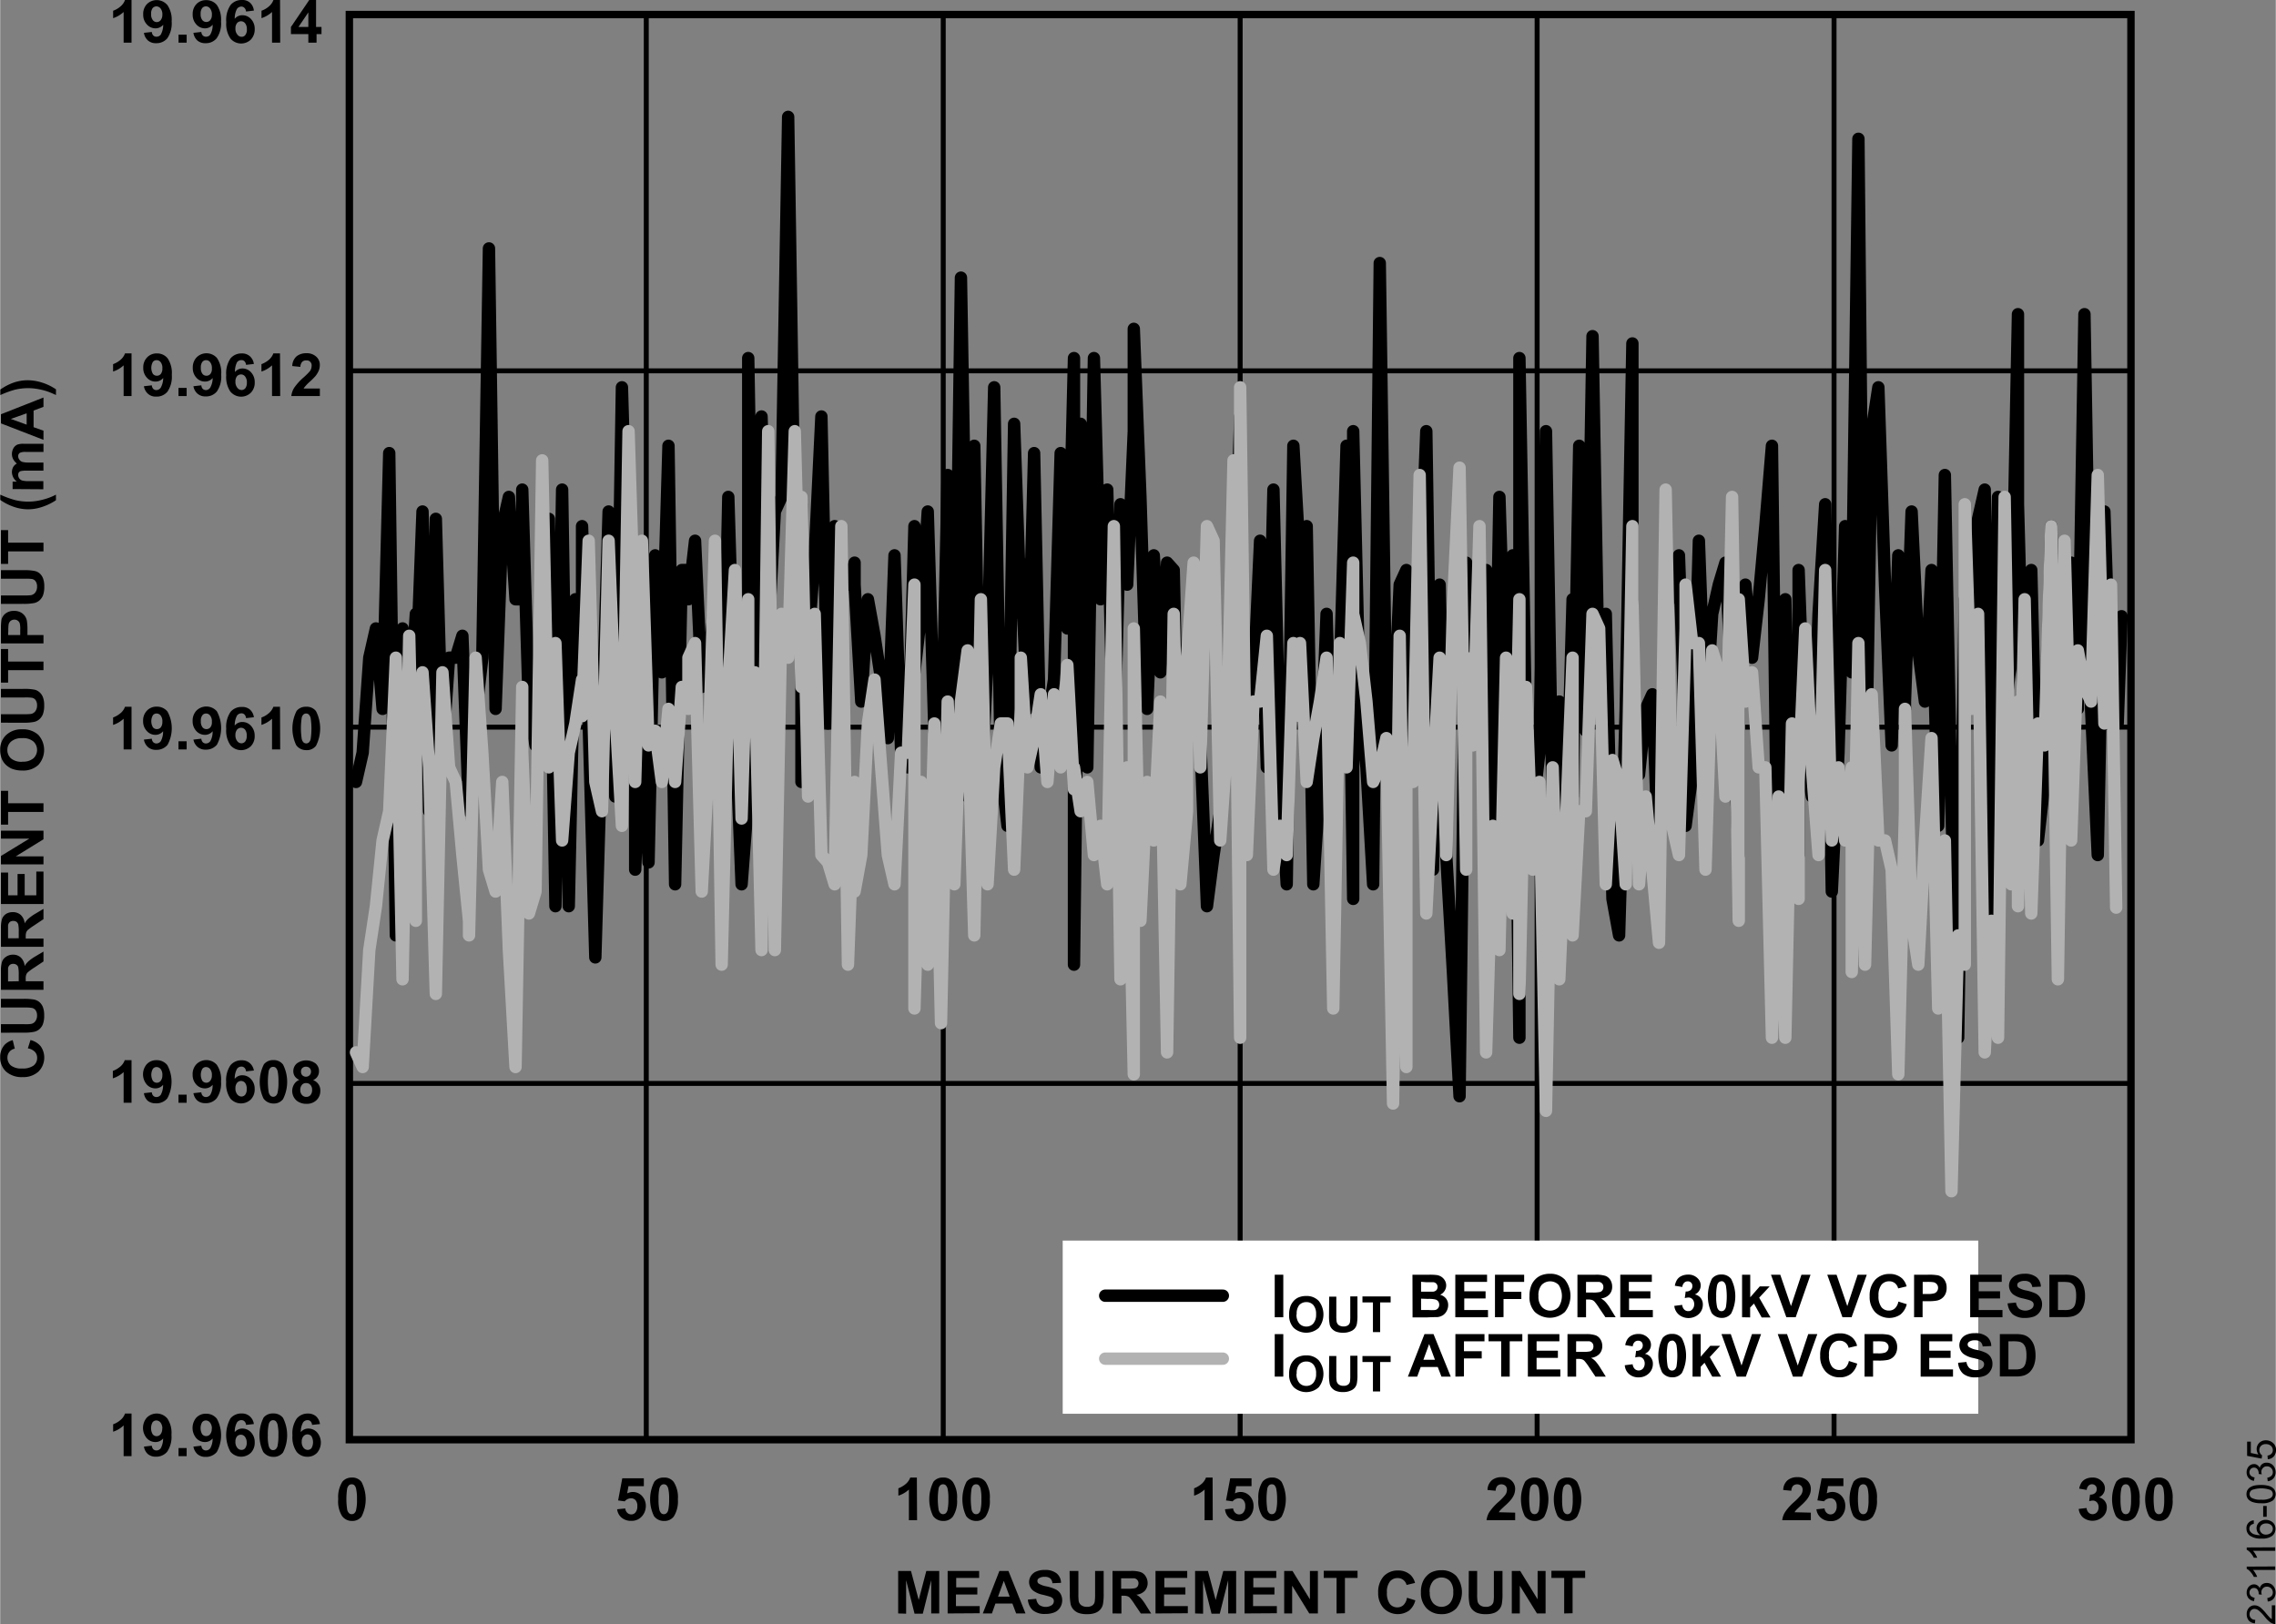 <svg id="ae9db626-abbc-4e32-8839-66325b83beba" data-name="bb88cf0c-59dc-44b1-b00b-56cf5be3bafd" xmlns="http://www.w3.org/2000/svg" width="6.39in" height="4.56in" viewBox="0 0 460 328.32">
  <rect x="0" y="0" width="460" height="328.32" fill="#808080" stroke="none"/>
  <title>23116-035</title>
  <g>
    <path d="M26.6,8.63H25V2.42a5.62,5.62,0,0,1-2.12,1.25V2.17a4.43,4.43,0,0,0,1.4-.8,3,3,0,0,0,1-1.37H26.6Z" transform="translate(-0.05)"/>
    <path d="M29.11,6.64l1.59-.18a1.12,1.12,0,0,0,.3.72.89.89,0,0,0,.66.24A1.06,1.06,0,0,0,32.51,7,4.12,4.12,0,0,0,33,5a2,2,0,0,1-1.55.73,2.34,2.34,0,0,1-1.75-.79,2.78,2.78,0,0,1-.74-2A2.85,2.85,0,0,1,29.71.83a2.81,2.81,0,0,1,4,.05l.15.16a5.24,5.24,0,0,1,.85,3.29,5.37,5.37,0,0,1-.87,3.4,2.83,2.83,0,0,1-2.28,1,2.33,2.33,0,0,1-1.63-.54A2.5,2.5,0,0,1,29.11,6.64ZM32.83,3a1.92,1.92,0,0,0-.32-1.23,1.08,1.08,0,0,0-.89-.48,1,1,0,0,0-.76.36,1.82,1.82,0,0,0-.3,1.18,1.83,1.83,0,0,0,.33,1.22,1,1,0,0,0,1.62,0A1.73,1.73,0,0,0,32.83,3Z" transform="translate(-0.05)"/>
    <path d="M36.1,8.63V7h1.64V8.63Z" transform="translate(-0.05)"/>
    <path d="M39.11,6.64l1.6-.18a1.12,1.12,0,0,0,.3.72.88.88,0,0,0,.65.24A1,1,0,0,0,42.51,7,3.9,3.9,0,0,0,43,5a2,2,0,0,1-1.56.73,2.31,2.31,0,0,1-1.74-.79,2.83,2.83,0,0,1-.74-2A2.89,2.89,0,0,1,39.71.83a2.63,2.63,0,0,1,2-.8,2.68,2.68,0,0,1,2.15,1,5.21,5.21,0,0,1,.83,3.3,5.2,5.2,0,0,1-.88,3.4,2.79,2.79,0,0,1-2.27,1,2.37,2.37,0,0,1-1.63-.54A2.57,2.57,0,0,1,39.11,6.64ZM42.84,3a1.85,1.85,0,0,0-.33-1.23,1,1,0,0,0-.88-.48.93.93,0,0,0-.76.36,1.82,1.82,0,0,0-.3,1.18,1.88,1.88,0,0,0,.33,1.22,1,1,0,0,0,.82.39,1,1,0,0,0,.8-.38A1.61,1.61,0,0,0,42.84,3Z" transform="translate(-0.05)"/>
    <path d="M51.33,2.14l-1.59.19a1.12,1.12,0,0,0-.31-.73.84.84,0,0,0-.64-.27,1.1,1.1,0,0,0-.88.47,4.1,4.1,0,0,0-.45,2A1.93,1.93,0,0,1,49,3.08a2.35,2.35,0,0,1,1.76.78,2.86,2.86,0,0,1,.74,2A3,3,0,0,1,50.72,8a2.83,2.83,0,0,1-4-.07l-.13-.15a5.22,5.22,0,0,1-.84-3.31A5.29,5.29,0,0,1,46.63,1a2.85,2.85,0,0,1,2.26-1,2.3,2.3,0,0,1,1.62.51A2.52,2.52,0,0,1,51.33,2.14ZM47.6,5.73A1.83,1.83,0,0,0,48,7a1.06,1.06,0,0,0,.84.44.9.9,0,0,0,.76-.36,1.73,1.73,0,0,0,.31-1.17,1.83,1.83,0,0,0-.37-1.23,1.05,1.05,0,0,0-1.62,0A1.65,1.65,0,0,0,47.6,5.73Z" transform="translate(-0.05)"/>
    <path d="M56.65,8.63H55V2.42a5.74,5.74,0,0,1-2.13,1.25V2.17a4.59,4.59,0,0,0,1.41-.8,3.11,3.11,0,0,0,1-1.37h1.34Z" transform="translate(-0.05)"/>
    <path d="M62.34,8.63V6.9H58.82V5.46L62.52,0H63.9V5.45H65V6.9h-1V8.63Zm0-3.18V2.51l-2,2.94Z" transform="translate(-0.05)"/>
  </g>
  <g>
    <path d="M26.6,294.38H25v-6.21a5.54,5.54,0,0,1-2.12,1.27v-1.5a4.43,4.43,0,0,0,1.4-.8,2.92,2.92,0,0,0,1-1.37H26.6Z" transform="translate(-0.05)"/>
    <path d="M29.11,292.45l1.59-.18a1.16,1.16,0,0,0,.3.72.93.93,0,0,0,.66.24,1.11,1.11,0,0,0,.86-.47,4.15,4.15,0,0,0,.46-1.95,2,2,0,0,1-1.55.72,2.33,2.33,0,0,1-1.75-.78,3.2,3.2,0,0,1,0-4.15,2.81,2.81,0,0,1,4,0l.15.16a5.2,5.2,0,0,1,.84,3.32,5.35,5.35,0,0,1-.87,3.41,2.89,2.89,0,0,1-2.28,1,2.43,2.43,0,0,1-1.63-.54A2.53,2.53,0,0,1,29.11,292.45Zm3.72-3.61a2,2,0,0,0-.36-1.24,1.15,1.15,0,0,0-.85-.44,1,1,0,0,0-.76.36,2.46,2.46,0,0,0,0,2.41,1,1,0,0,0,1.62,0,1.74,1.74,0,0,0,.32-1.15Z" transform="translate(-0.05)"/>
    <path d="M36.1,294.38v-1.64h1.64v1.64Z" transform="translate(-0.05)"/>
    <path d="M39.11,292.45l1.6-.18a1.16,1.16,0,0,0,.3.72.92.92,0,0,0,.65.24,1.11,1.11,0,0,0,.87-.47,3.92,3.92,0,0,0,.46-1.95,2,2,0,0,1-1.56.72,2.34,2.34,0,0,1-1.74-.78,3.22,3.22,0,0,1,0-4.15,2.63,2.63,0,0,1,2-.8,2.74,2.74,0,0,1,2.15,1,7,7,0,0,1,0,6.73,2.85,2.85,0,0,1-2.27,1,2.47,2.47,0,0,1-1.63-.54A2.67,2.67,0,0,1,39.11,292.45Zm3.73-3.61a1.86,1.86,0,0,0-.37-1.24,1.09,1.09,0,0,0-.84-.44,1,1,0,0,0-.76.36,2.46,2.46,0,0,0,0,2.41,1,1,0,0,0,.82.39,1,1,0,0,0,.8-.38,1.69,1.69,0,0,0,.32-1.15Z" transform="translate(-0.05)"/>
    <path d="M51.33,287.89l-1.59.17a1.1,1.1,0,0,0-.31-.72.88.88,0,0,0-.64-.24,1.1,1.1,0,0,0-.88.47,4,4,0,0,0-.45,1.95A2,2,0,0,1,49,288.8a2.35,2.35,0,0,1,1.76.78,2.82,2.82,0,0,1,.74,2,2.91,2.91,0,0,1-.77,2.11,2.83,2.83,0,0,1-4-.06l-.14-.15a7,7,0,0,1,0-6.73,2.85,2.85,0,0,1,2.26-1,2.38,2.38,0,0,1,1.62.55A2.52,2.52,0,0,1,51.33,287.89Zm-3.73,3.56a1.86,1.86,0,0,0,.37,1.24,1.11,1.11,0,0,0,.84.43.92.92,0,0,0,.76-.35,1.76,1.76,0,0,0,.31-1.17,1.82,1.82,0,0,0-.37-1.15,1,1,0,0,0-.82-.4,1,1,0,0,0-.8.37A1.63,1.63,0,0,0,47.6,291.45Z" transform="translate(-0.05)"/>
    <path d="M55.22,285.75a2.38,2.38,0,0,1,2,.89,7.73,7.73,0,0,1,0,7,2.37,2.37,0,0,1-2,.88,2.51,2.51,0,0,1-2-1,7.87,7.87,0,0,1,.08-6.94A2.34,2.34,0,0,1,55.22,285.75Zm0,1.36a.84.84,0,0,0-.53.19,1.27,1.27,0,0,0-.37.69,9.14,9.14,0,0,0-.17,2.15,8.08,8.08,0,0,0,.16,2.08,1.52,1.52,0,0,0,.38.76.83.83,0,0,0,.53.18.86.86,0,0,0,.53-.19,1.31,1.31,0,0,0,.37-.68,10.34,10.34,0,0,0,.17-2.15,9.12,9.12,0,0,0-.16-2.08,1.71,1.71,0,0,0-.38-.76.86.86,0,0,0-.53-.19Z" transform="translate(-0.05)"/>
    <path d="M64.69,287.89l-1.6.17a1.16,1.16,0,0,0-.3-.72.88.88,0,0,0-.64-.24,1.1,1.1,0,0,0-.88.47,3.91,3.91,0,0,0-.45,1.95,1.94,1.94,0,0,1,1.52-.72,2.39,2.39,0,0,1,1.77.78,3.17,3.17,0,0,1,0,4.12,2.63,2.63,0,0,1-2,.8,2.72,2.72,0,0,1-2.14-1,5.2,5.2,0,0,1-.84-3.32,5.29,5.29,0,0,1,.87-3.41,2.85,2.85,0,0,1,2.27-1,2.43,2.43,0,0,1,1.62.55A2.57,2.57,0,0,1,64.69,287.89ZM61,291.45a1.86,1.86,0,0,0,.37,1.24,1.11,1.11,0,0,0,.84.43,1,1,0,0,0,.76-.35,2.43,2.43,0,0,0,0-2.41,1.05,1.05,0,0,0-1.49-.13l-.14.13A1.71,1.71,0,0,0,61,291.45Z" transform="translate(-0.05)"/>
  </g>
  <g>
    <rect x="70.58" y="2.94" width="360.14" height="288.11" fill="none" stroke="#000" stroke-width="1.5"/>
    <line x1="70.58" y1="219.03" x2="430.72" y2="219.03" fill="none" stroke="#000" stroke-width="1"/>
    <line x1="70.58" y1="147" x2="430.72" y2="147" fill="none" stroke="#000" stroke-width="1"/>
    <line x1="70.58" y1="74.97" x2="430.72" y2="74.97" fill="none" stroke="#000" stroke-width="1"/>
    <line x1="370.7" y1="2.94" x2="370.7" y2="291.06" fill="none" stroke="#000" stroke-width="1"/>
    <line x1="310.68" y1="2.94" x2="310.68" y2="291.06" fill="none" stroke="#000" stroke-width="1"/>
    <line x1="250.65" y1="2.94" x2="250.65" y2="291.06" fill="none" stroke="#000" stroke-width="1"/>
    <line x1="190.63" y1="2.94" x2="190.63" y2="291.06" fill="none" stroke="#000" stroke-width="1"/>
    <line x1="130.6" y1="2.94" x2="130.6" y2="291.06" fill="none" stroke="#000" stroke-width="1"/>
  </g>
  <g>
    <rect x="214.78" y="250.8" width="185.08" height="35.01" fill="#fff"/>
    <g>
      <path d="M257.69,266.3v-8.6h1.73v8.6Z" transform="translate(-0.05)"/>
      <path d="M260.6,265.76a4.64,4.64,0,0,1,.32-1.84,3.65,3.65,0,0,1,.67-1,2.86,2.86,0,0,1,.93-.64,4,4,0,0,1,1.54-.28,3.36,3.36,0,0,1,2.53,1,4.4,4.4,0,0,1,0,5.45,3.77,3.77,0,0,1-5.06,0A3.66,3.66,0,0,1,260.6,265.76Zm1.49-.05a2.7,2.7,0,0,0,.56,1.85,1.87,1.87,0,0,0,1.42.62,1.8,1.8,0,0,0,1.42-.62,2.75,2.75,0,0,0,.56-1.87,2.7,2.7,0,0,0-.54-1.84,1.82,1.82,0,0,0-1.44-.61,1.9,1.9,0,0,0-1.44.61,2.74,2.74,0,0,0-.5,1.86Z" transform="translate(-0.05)"/>
      <path d="M268.7,262.13h1.44V266a8,8,0,0,0,.06,1.19,1.22,1.22,0,0,0,.44.71,1.68,1.68,0,0,0,.95.26,1.52,1.52,0,0,0,.93-.25,1,1,0,0,0,.38-.62,8.24,8.24,0,0,0,.06-1.21v-4h1.45v3.77a9.33,9.33,0,0,1-.12,1.82,2,2,0,0,1-.43.9,2.08,2.08,0,0,1-.85.58,3.55,3.55,0,0,1-1.41.28,4.14,4.14,0,0,1-1.56-.24,2.39,2.39,0,0,1-.83-.61,1.91,1.91,0,0,1-.41-.8,9.2,9.2,0,0,1-.14-1.81Z" transform="translate(-0.05)"/>
      <path d="M277.54,269.3v-6h-2.12v-1.21h5.7v1.21H279v6Z" transform="translate(-0.05)"/>
      <path d="M285.53,257.7H289a11.06,11.06,0,0,1,1.52.08,2.39,2.39,0,0,1,.89.36,2.23,2.23,0,0,1,.66.71A2,2,0,0,1,292,261a2.07,2.07,0,0,1-.88.75,2.28,2.28,0,0,1,1.21.78,2.13,2.13,0,0,1,.42,1.3,2.49,2.49,0,0,1-.27,1.14,2.31,2.31,0,0,1-.75.89,2.57,2.57,0,0,1-1.16.41c-.29,0-1,0-2.09.06h-2.93Zm1.74,1.43v2h2.39a1.09,1.09,0,0,0,.7-.3,1,1,0,0,0,0-1.32,1,1,0,0,0-.65-.3h-1.49Zm0,3.41v2.3h1.6a6.77,6.77,0,0,0,1.19,0,.94.94,0,0,0,.63-.35,1.06,1.06,0,0,0,.25-.73,1.17,1.17,0,0,0-.19-.65,1.11,1.11,0,0,0-.54-.39,5.7,5.7,0,0,0-1.54-.13Z" transform="translate(-0.05)"/>
      <path d="M294.19,266.3v-8.6h6.42v1.45H296v1.9h4.31v1.45H296v2.34h4.8v1.46Z" transform="translate(-0.05)"/>
      <path d="M302.21,266.3v-8.6h5.9v1.45h-4.17v2h3.6v1.46h-3.6v3.66Z" transform="translate(-0.05)"/>
      <path d="M309.19,262a5.53,5.53,0,0,1,.39-2.2,3.79,3.79,0,0,1,.8-1.18,3.46,3.46,0,0,1,1.11-.77,4.64,4.64,0,0,1,1.85-.34,4,4,0,0,1,3,1.18,5.29,5.29,0,0,1,0,6.54,4.52,4.52,0,0,1-6.07,0A4.39,4.39,0,0,1,309.19,262ZM311,262a3.14,3.14,0,0,0,.68,2.21,2.31,2.31,0,0,0,3.41,0,4.12,4.12,0,0,0,0-4.44,2.4,2.4,0,0,0-3.38-.07l-.07.07A3.2,3.2,0,0,0,311,262Z" transform="translate(-0.05)"/>
      <path d="M318.88,266.3v-8.6h3.65a6.41,6.41,0,0,1,2,.23,2,2,0,0,1,1,.82,2.51,2.51,0,0,1,.37,1.36,2.24,2.24,0,0,1-.57,1.59,2.66,2.66,0,0,1-1.69.8,3.62,3.62,0,0,1,.92.72,8.43,8.43,0,0,1,1,1.39l1.05,1.69h-2.07l-1.27-1.87a11.19,11.19,0,0,0-.91-1.26,1.35,1.35,0,0,0-.52-.36,2.87,2.87,0,0,0-.88-.1h-.34v3.6Zm1.73-5h1.28a6.28,6.28,0,0,0,1.56-.11.93.93,0,0,0,.49-.36,1,1,0,0,0,.18-.64,1,1,0,0,0-.24-.7,1,1,0,0,0-.65-.34h-2.61Z" transform="translate(-0.05)"/>
      <path d="M327.54,266.3v-8.6h6.38v1.45h-4.65v1.9h4.36v1.45h-4.32v2.34h4.81v1.46Z" transform="translate(-0.05)"/>
      <path d="M338.46,264l1.6-.2a1.47,1.47,0,0,0,.41.94,1.08,1.08,0,0,0,.81.32,1,1,0,0,0,.85-.39,1.44,1.44,0,0,0,.35-1,1.46,1.46,0,0,0-.33-1,1.11,1.11,0,0,0-.82-.36,3.09,3.09,0,0,0-.75.12l.18-1.34a1.39,1.39,0,0,0,1-.29,1,1,0,0,0,.35-.82.89.89,0,0,0-.82-.94h-.12a1,1,0,0,0-.72.29,1.4,1.4,0,0,0-.37.85l-1.51-.25a3.33,3.33,0,0,1,.47-1.25,2.18,2.18,0,0,1,.89-.73,3.13,3.13,0,0,1,1.28-.27,2.56,2.56,0,0,1,2,.78,2,2,0,0,1,0,2.83,2,2,0,0,1-.6.4,2,2,0,0,1,1.18.71,2.07,2.07,0,0,1,.44,1.33,2.59,2.59,0,0,1-.83,1.94,3.1,3.1,0,0,1-4,.12A2.67,2.67,0,0,1,338.46,264Z" transform="translate(-0.05)"/>
      <path d="M348,257.66a2.37,2.37,0,0,1,1.95.89,7.69,7.69,0,0,1,0,7,2.34,2.34,0,0,1-1.94.88,2.49,2.49,0,0,1-2-1,7.9,7.9,0,0,1,.07-6.94A2.35,2.35,0,0,1,348,257.66Zm0,1.37a.86.86,0,0,0-.53.19,1.27,1.27,0,0,0-.37.68,9.7,9.7,0,0,0-.17,2.15,9,9,0,0,0,.16,2.08,1.38,1.38,0,0,0,.38.75.75.75,0,0,0,.53.19.78.78,0,0,0,.53-.19,1.27,1.27,0,0,0,.37-.68,13.64,13.64,0,0,0,0-4.23,1.46,1.46,0,0,0-.38-.75A.82.82,0,0,0,348,259Z" transform="translate(-0.05)"/>
      <path d="M352.16,266.3v-8.6h1.65v4.56l1.93-2.2h2l-2.12,2.28,2.29,4h-1.79l-1.56-2.81-.77.8v2Z" transform="translate(-0.05)"/>
      <path d="M361.11,266.3,358,257.7h1.88l2.17,6.35,2.11-6.35H366L363,266.3Z" transform="translate(-0.05)"/>
      <path d="M372.45,266.3l-3.07-8.6h1.88l2.17,6.35,2.1-6.35h1.84l-3.07,8.6Z" transform="translate(-0.05)"/>
      <path d="M383.76,263.13l1.69.53a3.83,3.83,0,0,1-1.29,2.1,4.06,4.06,0,0,1-5.1-.49,4.51,4.51,0,0,1-1.11-3.2,4.76,4.76,0,0,1,1.11-3.33,3.86,3.86,0,0,1,2.92-1.19,3.61,3.61,0,0,1,2.56.93,3.49,3.49,0,0,1,.88,1.58l-1.71.41a2,2,0,0,0-.64-1.05,1.85,1.85,0,0,0-1.17-.39,2,2,0,0,0-1.56.69,3.45,3.45,0,0,0-.6,2.22,3.65,3.65,0,0,0,.59,2.32,1.89,1.89,0,0,0,1.53.69,1.71,1.71,0,0,0,1.19-.44A2.55,2.55,0,0,0,383.76,263.13Z" transform="translate(-0.05)"/>
      <path d="M386.93,266.3v-8.6h2.79a10.14,10.14,0,0,1,2.06.13,2.27,2.27,0,0,1,1.24.84,2.71,2.71,0,0,1,.49,1.67,2.77,2.77,0,0,1-.28,1.33,2.3,2.3,0,0,1-.73.85,2.51,2.51,0,0,1-.9.4,8.4,8.4,0,0,1-1.8.13h-1.15v3.25Zm1.74-7.15v2.44h1a4.24,4.24,0,0,0,1.37-.14,1.07,1.07,0,0,0,.54-.42,1.2,1.2,0,0,0,.2-.67,1.1,1.1,0,0,0-.28-.77,1.19,1.19,0,0,0-.7-.38,8.58,8.58,0,0,0-1.24-.06Z" transform="translate(-0.05)"/>
      <path d="M398.27,266.3v-8.6h6.38v1.45H400v1.9h4.31v1.45H400v2.34h4.8v1.46Z" transform="translate(-0.05)"/>
      <path d="M405.84,263.49l1.69-.16a2.1,2.1,0,0,0,.62,1.25,2.3,2.3,0,0,0,2.52,0,1,1,0,0,0,.43-.83.82.82,0,0,0-.18-.52,1.62,1.62,0,0,0-.63-.37c-.2-.07-.66-.2-1.38-.37a4.92,4.92,0,0,1-2-.85,2.28,2.28,0,0,1-.79-1.73,2.25,2.25,0,0,1,.37-1.23,2.42,2.42,0,0,1,1.08-.87,4.4,4.4,0,0,1,1.69-.3,3.69,3.69,0,0,1,2.44.71,2.54,2.54,0,0,1,.86,1.89l-1.74.08a1.48,1.48,0,0,0-.48-.95,1.73,1.73,0,0,0-1.1-.29,2,2,0,0,0-1.18.31.6.6,0,0,0-.27.53.61.61,0,0,0,.25.52,4.52,4.52,0,0,0,1.6.58,8.89,8.89,0,0,1,1.87.61,2.39,2.39,0,0,1,1.29,2.24,2.6,2.6,0,0,1-.41,1.39,2.53,2.53,0,0,1-1.16,1,5.21,5.21,0,0,1-1.87.31,3.82,3.82,0,0,1-2.51-.75A3.41,3.41,0,0,1,405.84,263.49Z" transform="translate(-0.05)"/>
      <path d="M414.28,257.7h3.17a6.48,6.48,0,0,1,1.64.16,3,3,0,0,1,1.29.79,3.77,3.77,0,0,1,.82,1.39,6.21,6.21,0,0,1,.29,2,5.68,5.68,0,0,1-.27,1.83,3.7,3.7,0,0,1-.92,1.53,3.22,3.22,0,0,1-1.22.69,5.62,5.62,0,0,1-1.53.18h-3.27Zm1.74,1.45v5.69h1.29a4.14,4.14,0,0,0,1.05-.08,1.47,1.47,0,0,0,.7-.36,1.75,1.75,0,0,0,.46-.83,5.91,5.91,0,0,0,.17-1.57,5.29,5.29,0,0,0-.17-1.53,1.88,1.88,0,0,0-.5-.83,1.62,1.62,0,0,0-.8-.41,9.66,9.66,0,0,0-1.42-.08Z" transform="translate(-0.05)"/>
      <path d="M257.69,278.3v-8.59h1.73v8.59Z" transform="translate(-0.05)"/>
      <path d="M260.6,277.76a4.56,4.56,0,0,1,.32-1.83,3.38,3.38,0,0,1,.67-1,2.58,2.58,0,0,1,.93-.64,3.86,3.86,0,0,1,1.54-.28,3.32,3.32,0,0,1,2.53,1,4.39,4.39,0,0,1,0,5.44,3.75,3.75,0,0,1-5.06,0A3.63,3.63,0,0,1,260.6,277.76Zm1.49-.05a2.68,2.68,0,0,0,.56,1.85,1.84,1.84,0,0,0,1.42.62,1.8,1.8,0,0,0,1.42-.62,2.73,2.73,0,0,0,.56-1.87,2.66,2.66,0,0,0-.54-1.83,1.82,1.82,0,0,0-1.44-.61,1.87,1.87,0,0,0-1.44.61,2.72,2.72,0,0,0-.5,1.85Z" transform="translate(-0.05)"/>
      <path d="M268.7,274.14h1.44V278a7.84,7.84,0,0,0,.06,1.19,1.19,1.19,0,0,0,.44.71,1.54,1.54,0,0,0,.95.26,1.4,1.4,0,0,0,.93-.25,1,1,0,0,0,.38-.62,8.18,8.18,0,0,0,.06-1.21v-4h1.45v3.76a9.23,9.23,0,0,1-.12,1.82,2,2,0,0,1-.43.9,2.08,2.08,0,0,1-.85.58,3.38,3.38,0,0,1-1.41.28,3.78,3.78,0,0,1-1.56-.24,2.16,2.16,0,0,1-.83-.61,1.85,1.85,0,0,1-.41-.8,9.15,9.15,0,0,1-.14-1.81Z" transform="translate(-0.05)"/>
      <path d="M277.54,281.3v-5.95h-2.12v-1.21h5.7v1.21H279v5.95Z" transform="translate(-0.05)"/>
      <path d="M293.27,278.3h-1.88l-.75-1.95H287.2l-.71,1.95h-1.88l3.35-8.59h1.83Zm-3.19-3.4-1.18-3.19-1.16,3.19Z" transform="translate(-0.05)"/>
      <path d="M294.21,278.3v-8.59h5.88v1.45h-4.15v2h3.59v1.46h-3.59v3.65Z" transform="translate(-0.05)"/>
      <path d="M303.46,278.3v-7.14h-2.55v-1.45h6.83v1.45h-2.55v7.14Z" transform="translate(-0.05)"/>
      <path d="M308.86,278.3v-8.59h6.37v1.45h-4.61v1.9h4.31v1.45h-4.31v2.34h4.8v1.45Z" transform="translate(-0.05)"/>
      <path d="M316.87,278.3v-8.59h3.65a5.87,5.87,0,0,1,2,.23,1.92,1.92,0,0,1,1,.82,2.44,2.44,0,0,1,.38,1.36,2.28,2.28,0,0,1-.57,1.59,2.74,2.74,0,0,1-1.7.8,3.42,3.42,0,0,1,.93.72,9.79,9.79,0,0,1,1,1.39l1.05,1.68h-2.09l-1.25-1.86a11.27,11.27,0,0,0-.92-1.26,1.17,1.17,0,0,0-.52-.36,2.56,2.56,0,0,0-.87-.1h-.34v3.59Zm1.74-5h1.28a6.79,6.79,0,0,0,1.56-.11,1,1,0,0,0,.49-.36,1.12,1.12,0,0,0,.17-.64,1,1,0,0,0-.23-.7,1,1,0,0,0-.65-.34h-2.61Z" transform="translate(-0.05)"/>
      <path d="M328.45,276l1.59-.2a1.64,1.64,0,0,0,.41.94,1.17,1.17,0,0,0,1.68-.07,1.58,1.58,0,0,0,.35-1,1.5,1.5,0,0,0-.34-1,1.07,1.07,0,0,0-.81-.36,3.34,3.34,0,0,0-.77.12l.18-1.34a1.47,1.47,0,0,0,1-.29,1.11,1.11,0,0,0,.1-1.51,1,1,0,0,0-.69-.25,1,1,0,0,0-.73.29,1.39,1.39,0,0,0-.36.85l-1.52-.25a3.29,3.29,0,0,1,.48-1.25,2.25,2.25,0,0,1,.89-.73,2.88,2.88,0,0,1,1.29-.27,2.51,2.51,0,0,1,1.94.78,1.94,1.94,0,0,1,.07,2.75,2.08,2.08,0,0,1-.7.48,2,2,0,0,1,1.18.71,2.05,2.05,0,0,1,.44,1.33,2.61,2.61,0,0,1-.82,1.93,2.88,2.88,0,0,1-2.06.79,2.8,2.8,0,0,1-1.94-.67A2.58,2.58,0,0,1,328.45,276Z" transform="translate(-0.05)"/>
      <path d="M338,269.67a2.35,2.35,0,0,1,2,.89,7.71,7.71,0,0,1,0,7,2.37,2.37,0,0,1-2,.88,2.46,2.46,0,0,1-2-1,7.82,7.82,0,0,1,.08-6.93A2.32,2.32,0,0,1,338,269.67Zm0,1.37a.72.72,0,0,0-.53.19,1.21,1.21,0,0,0-.37.68,13.64,13.64,0,0,0,0,4.23,1.46,1.46,0,0,0,.38.75.78.78,0,0,0,.53.19.86.86,0,0,0,.53-.19,1.31,1.31,0,0,0,.37-.68,14.28,14.28,0,0,0,0-4.23,1.47,1.47,0,0,0-.39-.75A.74.74,0,0,0,338,271Z" transform="translate(-0.05)"/>
      <path d="M342.15,278.3v-8.59h1.65v4.56l1.93-2.2h2l-2.1,2.28,2.28,3.95h-1.78l-1.56-2.8-.77.8v2Z" transform="translate(-0.05)"/>
      <path d="M351.09,278.3,348,269.71h1.88l2.17,6.35,2.11-6.35H356l-3.08,8.59Z" transform="translate(-0.05)"/>
      <path d="M362.44,278.3l-3.07-8.59h1.88l2.17,6.35,2.11-6.35h1.84l-3.08,8.59Z" transform="translate(-0.05)"/>
      <path d="M373.75,275.14l1.68.53a3.74,3.74,0,0,1-1.29,2.09,3.57,3.57,0,0,1-2.28.68,3.68,3.68,0,0,1-2.81-1.17,4.44,4.44,0,0,1-1.1-3.19,4.75,4.75,0,0,1,1.1-3.33,3.79,3.79,0,0,1,2.92-1.19,3.56,3.56,0,0,1,2.56.93,3.44,3.44,0,0,1,.88,1.58l-1.72.41a1.79,1.79,0,0,0-1.81-1.44,1.93,1.93,0,0,0-1.55.69,3.3,3.3,0,0,0-.6,2.22,3.59,3.59,0,0,0,.59,2.32,1.89,1.89,0,0,0,1.52.69,1.74,1.74,0,0,0,1.19-.44A2.57,2.57,0,0,0,373.75,275.14Z" transform="translate(-0.05)"/>
      <path d="M376.92,278.3v-8.59h2.78a9.61,9.61,0,0,1,2.07.13,2.21,2.21,0,0,1,1.24.84,2.74,2.74,0,0,1,.5,1.67,2.9,2.9,0,0,1-.29,1.33,2.38,2.38,0,0,1-1.64,1.25,9,9,0,0,1-1.8.13h-1.14v3.24Zm1.73-7.14v2.44h1a4.47,4.47,0,0,0,1.37-.14,1.12,1.12,0,0,0,.54-.42,1.16,1.16,0,0,0,.21-.67,1,1,0,0,0-.29-.77,1.13,1.13,0,0,0-.69-.38,8.65,8.65,0,0,0-1.25-.06Z" transform="translate(-0.05)"/>
      <path d="M388.26,278.3v-8.59h6.39v1.45H390v1.9h4.31v1.45H390v2.34h4.8v1.45Z" transform="translate(-0.05)"/>
      <path d="M395.83,275.5l1.69-.16a2.12,2.12,0,0,0,.61,1.25,2,2,0,0,0,1.26.39,1.88,1.88,0,0,0,1.26-.35,1,1,0,0,0,.43-.83.75.75,0,0,0-.18-.52,1.45,1.45,0,0,0-.62-.37c-.21-.07-.67-.2-1.39-.37a4.93,4.93,0,0,1-2-.85,2.27,2.27,0,0,1-.42-3,2.33,2.33,0,0,1,1.07-.87,4.08,4.08,0,0,1,1.69-.3,3.62,3.62,0,0,1,2.44.71,2.48,2.48,0,0,1,.86,1.89l-1.74.08a1.42,1.42,0,0,0-.47-.95,1.71,1.71,0,0,0-1.1-.29,1.94,1.94,0,0,0-1.19.31.65.65,0,0,0-.27.53.66.66,0,0,0,.26.52,4.55,4.55,0,0,0,1.59.58,7.59,7.59,0,0,1,1.87.61,2.44,2.44,0,0,1,.95.88,2.48,2.48,0,0,1,.34,1.36,2.38,2.38,0,0,1-.41,1.39,2.41,2.41,0,0,1-1.16,1,5,5,0,0,1-1.87.31,3.76,3.76,0,0,1-2.5-.75A3.27,3.27,0,0,1,395.83,275.5Z" transform="translate(-0.05)"/>
      <path d="M404.27,269.71h3.18a6,6,0,0,1,1.63.16,2.88,2.88,0,0,1,1.3.79,3.77,3.77,0,0,1,.82,1.39,6.76,6.76,0,0,1,.28,2,5.68,5.68,0,0,1-.27,1.83,3.84,3.84,0,0,1-.92,1.52,3.18,3.18,0,0,1-1.21.69,5.41,5.41,0,0,1-1.54.18h-3.27Zm1.73,1.45v5.69h1.31a4.82,4.82,0,0,0,1-.08,1.65,1.65,0,0,0,.71-.36,2,2,0,0,0,.45-.83,5.52,5.52,0,0,0,.17-1.57,5.25,5.25,0,0,0-.17-1.53,2.18,2.18,0,0,0-.49-.83,1.69,1.69,0,0,0-.81-.41,7.58,7.58,0,0,0-1.43-.08Z" transform="translate(-0.05)"/>
    </g>
    <line x1="223.37" y1="261.94" x2="247.15" y2="261.94" fill="none" stroke="#000" stroke-linecap="round" stroke-linejoin="round" stroke-width="2.5"/>
    <line x1="247.15" y1="274.67" x2="223.37" y2="274.67" fill="none" stroke="#b2b2b2" stroke-linecap="round" stroke-linejoin="round" stroke-width="2.5"/>
  </g>
  <g>
    <path d="M5.64,211.94l.53-1.68a3.83,3.83,0,0,1,2.09,1.29,4,4,0,0,1-.49,5.1,4.54,4.54,0,0,1-3.19,1.1,4.77,4.77,0,0,1-3.34-1.11,3.83,3.83,0,0,1-1.19-2.92A3.61,3.61,0,0,1,1,211.16a3.59,3.59,0,0,1,1.58-.88L3,212a1.81,1.81,0,0,0-1.49,1.81,2.07,2.07,0,0,0,.73,1.61,3.39,3.39,0,0,0,2.23.59,3.68,3.68,0,0,0,2.32-.59,1.92,1.92,0,0,0,.73-1.57,1.76,1.76,0,0,0-.44-1.19A2.58,2.58,0,0,0,5.64,211.94Z" transform="translate(-0.05)"/>
    <path d="M.2,208.78v-1.73H4.86A7.66,7.66,0,0,0,6.29,207a1.36,1.36,0,0,0,.85-.53,1.86,1.86,0,0,0,.36-1.14,1.83,1.83,0,0,0-.3-1.11,1.24,1.24,0,0,0-.74-.46A10.27,10.27,0,0,0,5,203.67H.2v-1.74H4.72a12.23,12.23,0,0,1,2.18.14,2.52,2.52,0,0,1,1.08.52,2.59,2.59,0,0,1,.7,1,4.48,4.48,0,0,1,.26,1.66,4.89,4.89,0,0,1-.28,1.86,2.72,2.72,0,0,1-.74,1,2.51,2.51,0,0,1-1,.48,9.39,9.39,0,0,1-2.18.17Z" transform="translate(-0.05)"/>
    <path d="M8.8,200.1H.2v-3.69a6.41,6.41,0,0,1,.23-2,2,2,0,0,1,.82-1A2.43,2.43,0,0,1,2.6,193a2.28,2.28,0,0,1,1.61.57A2.76,2.76,0,0,1,5,195.3a3.66,3.66,0,0,1,.73-.93,8.6,8.6,0,0,1,1.39-1l1.68-1v2l-1.87,1.25a10.53,10.53,0,0,0-1.27.92,1.23,1.23,0,0,0-.35.52,2.31,2.31,0,0,0-.1.87v.44H8.8Zm-5-1.73v-1.29a7.4,7.4,0,0,0-.11-1.56.92.92,0,0,0-.36-.48,1.07,1.07,0,0,0-.65-.18,1,1,0,0,0-.7.23,1.14,1.14,0,0,0-.34.66v2.66Z" transform="translate(-0.05)"/>
    <path d="M8.8,191.41H.2v-3.66a6.44,6.44,0,0,1,.23-2,2.11,2.11,0,0,1,.82-1,2.57,2.57,0,0,1,1.35-.35,2.37,2.37,0,0,1,1.61.57,2.7,2.7,0,0,1,.79,1.7,3.62,3.62,0,0,1,.73-.93,9.26,9.26,0,0,1,1.39-1l1.68-1v2.08l-1.87,1.25a14.59,14.59,0,0,0-1.27.91,1.37,1.37,0,0,0-.35.52,2.68,2.68,0,0,0-.1.89v.35H8.8Zm-5-1.73V188.4a6.83,6.83,0,0,0-.11-1.56,1.16,1.16,0,0,0-.36-.49,1.15,1.15,0,0,0-.65-.17,1.05,1.05,0,0,0-.7.23,1.14,1.14,0,0,0-.34.65v2.63Z" transform="translate(-0.05)"/>
    <path d="M8.8,182.76H.2V176.4H1.65V181H3.56v-4.31H5V181H7.35v-4.8H8.8Z" transform="translate(-0.05)"/>
    <path d="M8.8,174.74H.2v-1.69l5.74-3.51H.2v-1.61H8.8v1.74l-5.61,3.46H8.8Z" transform="translate(-0.05)"/>
    <path d="M8.8,164.15H1.65v2.56H.2v-6.84H1.65v2.52H8.8Z" transform="translate(-0.05)"/>
    <path d="M4.55,155.77a5.55,5.55,0,0,1-2.21-.39,4.24,4.24,0,0,1-1.18-.8,3.74,3.74,0,0,1-.77-1.11,4.89,4.89,0,0,1-.34-1.85,4,4,0,0,1,1.18-3,4.48,4.48,0,0,1,3.27-1.18,4.54,4.54,0,0,1,3.26,1.13,4.52,4.52,0,0,1,0,6.07A4.42,4.42,0,0,1,4.55,155.77Zm0-1.79a3.21,3.21,0,0,0,2.21-.67,2.32,2.32,0,0,0,0-3.41,3.21,3.21,0,0,0-2.25-.67,3.25,3.25,0,0,0-2.21.65,2.19,2.19,0,0,0-.8,1.72,2.23,2.23,0,0,0,.74,1.73A3.25,3.25,0,0,0,4.5,154Z" transform="translate(-0.05)"/>
    <path d="M.2,146.1v-1.71H4.86a11.48,11.48,0,0,0,1.43-.06,1.45,1.45,0,0,0,.85-.53,1.92,1.92,0,0,0,.36-1.18,1.79,1.79,0,0,0-.3-1.11,1.18,1.18,0,0,0-.74-.45A9,9,0,0,0,5,141H.2v-1.73H4.72a10.61,10.61,0,0,1,2.18.14,2.23,2.23,0,0,1,1.08.52,2.52,2.52,0,0,1,.7,1,4.36,4.36,0,0,1,.26,1.65,5,5,0,0,1-.28,1.87,2.81,2.81,0,0,1-.74,1,2.46,2.46,0,0,1-1,.49,10.63,10.63,0,0,1-2.18.17Z" transform="translate(-0.05)"/>
    <path d="M8.8,135.48H1.65V138H.2V131.2H1.65v2.54H8.8Z" transform="translate(-0.05)"/>
    <path d="M8.8,130.08H.2V127.3a11.93,11.93,0,0,1,.12-2.07A2.28,2.28,0,0,1,1.17,124a2.66,2.66,0,0,1,1.68-.5,2.69,2.69,0,0,1,1.33.29,2.39,2.39,0,0,1,.85.73,2.51,2.51,0,0,1,.4.9,10.71,10.71,0,0,1,.13,1.79v1.17H8.8Zm-7.15-1.7H4.1v-1A4.94,4.94,0,0,0,4,126a1.11,1.11,0,0,0-1.09-.73,1.16,1.16,0,0,0-.78.27,1.24,1.24,0,0,0-.38.7,8.65,8.65,0,0,0-.06,1.25Z" transform="translate(-0.05)"/>
    <path d="M.2,122.09v-1.71H4.86a11.48,11.48,0,0,0,1.43-.06,1.45,1.45,0,0,0,.85-.53,1.92,1.92,0,0,0,.36-1.18,1.79,1.79,0,0,0-.3-1.11,1.18,1.18,0,0,0-.74-.45A9,9,0,0,0,5,117H.2v-1.73H4.72a10.61,10.61,0,0,1,2.18.14A2.23,2.23,0,0,1,8,115.9a2.52,2.52,0,0,1,.7,1,4.36,4.36,0,0,1,.26,1.65,5,5,0,0,1-.28,1.87,2.81,2.81,0,0,1-.74,1,2.46,2.46,0,0,1-1,.49,10.63,10.63,0,0,1-2.18.17Z" transform="translate(-0.05)"/>
    <path d="M8.8,111.47H1.65V114H.2v-6.83H1.65v2.54H8.8Z" transform="translate(-0.05)"/>
    <path d="M11.32,100v1.13a11.3,11.3,0,0,1-2.82,1.36,8.84,8.84,0,0,1-2.83.47,8.9,8.9,0,0,1-3.18-.61,10.79,10.79,0,0,1-2.42-1.28V100a18.67,18.67,0,0,0,3,1.1,11.19,11.19,0,0,0,4.61.13,14.47,14.47,0,0,0,1.91-.49A11.61,11.61,0,0,0,11.32,100Z" transform="translate(-0.05)"/>
    <path d="M2.56,98.87v-1.5h.86a2.49,2.49,0,0,1-1-1.94,2.15,2.15,0,0,1,.25-1,1.85,1.85,0,0,1,.75-.72,2.92,2.92,0,0,1-.75-.89,2.18,2.18,0,0,1-.25-1,2.43,2.43,0,0,1,.28-1.16,1.73,1.73,0,0,1,.81-.77,3.3,3.3,0,0,1,1.29-.17h4v1.65H5.24a2.46,2.46,0,0,0-1.2.17.76.76,0,0,0-.35.7,1.1,1.1,0,0,0,.21.65,1.19,1.19,0,0,0,.6.48,4.64,4.64,0,0,0,1.29.14h3v1.64H5.39a4.63,4.63,0,0,0-1.18.09.77.77,0,0,0-.39.27.87.87,0,0,0-.13.5,1.17,1.17,0,0,0,.8,1.13,5,5,0,0,0,1.28.13h3v1.64Z" transform="translate(-0.05)"/>
    <path d="M8.8,80.36v1.89L6.8,83v3.36l2,.71v1.85L.2,85.59V83.75Zm-3.4,3.2L2.2,84.69l3.2,1.16Z" transform="translate(-0.05)"/>
    <path d="M11.32,79.86c-.69-.32-1.23-.55-1.6-.68a11.66,11.66,0,0,0-1.28-.37,13.34,13.34,0,0,0-1.38-.25,10.17,10.17,0,0,0-1.34-.09,11.68,11.68,0,0,0-2.64.3,18.67,18.67,0,0,0-3,1.1V78.75a11.18,11.18,0,0,1,2.65-1.39,8.85,8.85,0,0,1,2.88-.49,9.72,9.72,0,0,1,2.62.39,10.84,10.84,0,0,1,3.1,1.45Z" transform="translate(-0.05)"/>
  </g>
  <g>
    <path d="M26.6,222.94H25v-6.2A5.8,5.8,0,0,1,22.82,218v-1.5a4.91,4.91,0,0,0,1.41-.8,3,3,0,0,0,1-1.38H26.6Z" transform="translate(-0.05)"/>
    <path d="M29.1,221l1.6-.18a1.14,1.14,0,0,0,.3.72.91.91,0,0,0,.65.24,1.09,1.09,0,0,0,.87-.47,4.12,4.12,0,0,0,.46-2,2,2,0,0,1-1.56.72,2.31,2.31,0,0,1-1.74-.78,3.16,3.16,0,0,1,0-4.11,2.6,2.6,0,0,1,2-.81,2.66,2.66,0,0,1,2.15,1,7,7,0,0,1,0,6.72,2.84,2.84,0,0,1-2.36,1,2.43,2.43,0,0,1-1.63-.54A2.59,2.59,0,0,1,29.1,221Zm3.73-3.6a1.87,1.87,0,0,0-.32-1.24,1.06,1.06,0,0,0-.84-.44.9.9,0,0,0-.76.36,2.46,2.46,0,0,0,0,2.41,1,1,0,0,0,1.6,0,1.74,1.74,0,0,0,.32-1.06Z" transform="translate(-0.05)"/>
    <path d="M36.09,222.94V221.3h1.65v1.64Z" transform="translate(-0.05)"/>
    <path d="M39.11,221l1.6-.18a1.09,1.09,0,0,0,.3.72.91.91,0,0,0,.65.24,1.09,1.09,0,0,0,.87-.47,3.9,3.9,0,0,0,.46-2,2,2,0,0,1-1.56.72,2.33,2.33,0,0,1-1.75-.78,2.85,2.85,0,0,1-.73-2,2.88,2.88,0,0,1,.77-2.11,2.82,2.82,0,0,1,4,0,1.07,1.07,0,0,1,.14.16,5.19,5.19,0,0,1,.83,3.32,5.25,5.25,0,0,1-.87,3.4,2.81,2.81,0,0,1-2.3,1,2.42,2.42,0,0,1-1.63-.54A2.58,2.58,0,0,1,39.11,221Zm3.73-3.6a1.88,1.88,0,0,0-.33-1.24,1.06,1.06,0,0,0-.84-.44.9.9,0,0,0-.76.36,2.51,2.51,0,0,0,0,2.41,1,1,0,0,0,1.6,0,1.63,1.63,0,0,0,.33-1.06Z" transform="translate(-0.05)"/>
    <path d="M51.33,216.42l-1.59.17a1.08,1.08,0,0,0-.31-.72.84.84,0,0,0-.64-.24,1.05,1.05,0,0,0-.88.47,4,4,0,0,0-.45,2,1.9,1.9,0,0,1,1.53-.72,2.31,2.31,0,0,1,1.76.78,2.78,2.78,0,0,1,.74,2,2.85,2.85,0,0,1-.78,2.11,2.84,2.84,0,0,1-4.14-.2,5.25,5.25,0,0,1-.84-3.31,5.32,5.32,0,0,1,.87-3.41,2.84,2.84,0,0,1,2.27-1,2.39,2.39,0,0,1,1.62.56A2.52,2.52,0,0,1,51.33,216.42ZM47.6,220a1.86,1.86,0,0,0,.37,1.24,1.09,1.09,0,0,0,.84.44,1,1,0,0,0,.76-.36,1.76,1.76,0,0,0,.31-1.17,1.85,1.85,0,0,0-.33-1.23,1.05,1.05,0,0,0-1.49-.14.93.93,0,0,0-.14.14,1.71,1.71,0,0,0-.32,1.12Z" transform="translate(-0.05)"/>
    <path d="M55.22,214.31a2.36,2.36,0,0,1,2,.9,7.71,7.71,0,0,1,0,7,2.32,2.32,0,0,1-1.94.88,2.48,2.48,0,0,1-2-1,7.85,7.85,0,0,1,.08-6.93A2.36,2.36,0,0,1,55.22,214.31Zm0,1.37a.81.81,0,0,0-.54.19,1.32,1.32,0,0,0-.36.69,14,14,0,0,0,0,4.22,1.5,1.5,0,0,0,.39.76.84.84,0,0,0,.53.19.81.81,0,0,0,.53-.2,1.19,1.19,0,0,0,.36-.68,9.1,9.1,0,0,0,.17-2.14,10.3,10.3,0,0,0-.15-2.08,1.61,1.61,0,0,0-.38-.76A.8.8,0,0,0,55.22,215.68Z" transform="translate(-0.05)"/>
    <path d="M60.52,218.31a2.05,2.05,0,0,1-.93-.74,1.9,1.9,0,0,1-.29-1A2.05,2.05,0,0,1,60,215a3.2,3.2,0,0,1,3.81,0,2,2,0,0,1,.68,1.58,1.87,1.87,0,0,1-1.19,1.78,2.26,2.26,0,0,1,1.09.84,2.2,2.2,0,0,1,.37,1.27,2.58,2.58,0,0,1-.76,1.93,2.75,2.75,0,0,1-2,.75,3.11,3.11,0,0,1-2-.62,2.59,2.59,0,0,1-.57-3.28A2.14,2.14,0,0,1,60.52,218.31Zm.19,2a1.48,1.48,0,0,0,.35,1.06,1.12,1.12,0,0,0,.87.38,1.08,1.08,0,0,0,.84-.36,1.56,1.56,0,0,0,.33-1.06,1.35,1.35,0,0,0-.34-1,1.06,1.06,0,0,0-.86-.37,1,1,0,0,0-.9.42,1.53,1.53,0,0,0-.29,1Zm.15-3.68a1,1,0,0,0,.28.77,1.06,1.06,0,0,0,.74.27,1,1,0,0,0,1-1,1,1,0,0,0-.28-.75,1,1,0,0,0-.73-.27,1,1,0,0,0-.76.28.94.94,0,0,0-.25.72Z" transform="translate(-0.05)"/>
  </g>
  <g>
    <path d="M26.6,151.51H25V145.3a5.66,5.66,0,0,1-2.13,1.25v-1.5a4.91,4.91,0,0,0,1.41-.8,3,3,0,0,0,1-1.37H26.6Z" transform="translate(-0.05)"/>
    <path d="M29.1,149.52l1.6-.18a1.14,1.14,0,0,0,.3.72.91.91,0,0,0,.65.24,1.09,1.09,0,0,0,.87-.47,4.12,4.12,0,0,0,.46-2,2,2,0,0,1-1.56.73,2.31,2.31,0,0,1-1.74-.79,2.8,2.8,0,0,1-.74-2,2.85,2.85,0,0,1,.78-2.11,2.6,2.6,0,0,1,2-.8,2.68,2.68,0,0,1,2.15,1,7,7,0,0,1,0,6.73,2.87,2.87,0,0,1-2.27,1A2.38,2.38,0,0,1,30,151.1,2.61,2.61,0,0,1,29.1,149.52Zm3.73-3.6a1.85,1.85,0,0,0-.32-1.23,1,1,0,0,0-.84-.44.9.9,0,0,0-.76.36,2.44,2.44,0,0,0,0,2.4,1,1,0,0,0,.82.39,1,1,0,0,0,.8-.38A1.73,1.73,0,0,0,32.83,145.92Z" transform="translate(-0.05)"/>
    <path d="M36.09,151.51v-1.65h1.65v1.65Z" transform="translate(-0.05)"/>
    <path d="M39.11,149.52l1.6-.18a1.09,1.09,0,0,0,.3.72.86.86,0,0,0,.65.24,1.09,1.09,0,0,0,.87-.47,3.9,3.9,0,0,0,.46-2,2,2,0,0,1-1.56.73,2.34,2.34,0,0,1-1.75-.79,2.85,2.85,0,0,1-.73-2,2.92,2.92,0,0,1,.77-2.11,2.82,2.82,0,0,1,4,0,1.07,1.07,0,0,1,.14.16,7.09,7.09,0,0,1,0,6.73,2.85,2.85,0,0,1-2.27,1,2.37,2.37,0,0,1-1.63-.54A2.57,2.57,0,0,1,39.11,149.52Zm3.73-3.6a1.84,1.84,0,0,0-.33-1.23,1,1,0,0,0-.84-.44.9.9,0,0,0-.76.36,1.82,1.82,0,0,0-.3,1.18,1.89,1.89,0,0,0,.32,1.22,1,1,0,0,0,.82.39,1,1,0,0,0,.8-.38A1.6,1.6,0,0,0,42.84,145.92Z" transform="translate(-0.05)"/>
    <path d="M51.33,145l-1.59.18a1.12,1.12,0,0,0-.31-.73.84.84,0,0,0-.64-.24,1.08,1.08,0,0,0-.88.47,4.11,4.11,0,0,0-.45,2,1.93,1.93,0,0,1,1.53-.72,2.31,2.31,0,0,1,1.76.78,2.84,2.84,0,0,1,.74,2,2.87,2.87,0,0,1-.78,2.12,2.83,2.83,0,0,1-4-.07l-.13-.15a5.23,5.23,0,0,1-.84-3.31,5.34,5.34,0,0,1,.87-3.41,2.84,2.84,0,0,1,2.27-1,2.36,2.36,0,0,1,1.62.5A2.5,2.5,0,0,1,51.33,145Zm-3.73,3.59a1.86,1.86,0,0,0,.37,1.24,1.09,1.09,0,0,0,.84.44,1,1,0,0,0,.76-.36,1.75,1.75,0,0,0,.31-1.17,1.85,1.85,0,0,0-.33-1.23,1.06,1.06,0,0,0-1.49-.14.93.93,0,0,0-.14.14A1.72,1.72,0,0,0,47.6,148.61Z" transform="translate(-0.05)"/>
    <path d="M56.65,151.51H55V145.3a5.7,5.7,0,0,1-2.14,1.25v-1.5a4.48,4.48,0,0,0,1.41-.8,3.11,3.11,0,0,0,1-1.37h1.34Z" transform="translate(-0.05)"/>
    <path d="M61.89,142.88a2.32,2.32,0,0,1,2,.89,7.71,7.71,0,0,1,0,7,2.34,2.34,0,0,1-2,.88,2.46,2.46,0,0,1-2-1,7.82,7.82,0,0,1,.08-6.93A2.32,2.32,0,0,1,61.89,142.88Zm0,1.37a.74.74,0,0,0-.53.19,1.19,1.19,0,0,0-.36.68,14.07,14.07,0,0,0,0,4.23,1.46,1.46,0,0,0,.38.75.83.83,0,0,0,1.06,0,1.34,1.34,0,0,0,.37-.69,14.21,14.21,0,0,0,0-4.22,1.47,1.47,0,0,0-.39-.75A.74.74,0,0,0,61.89,144.25Z" transform="translate(-0.05)"/>
  </g>
  <g>
    <path d="M26.6,80.07H25V73.86a5.66,5.66,0,0,1-2.13,1.25V73.62a5,5,0,0,0,1.41-.8,3.12,3.12,0,0,0,1-1.38H26.6Z" transform="translate(-0.05)"/>
    <path d="M29.1,78.08l1.6-.18a1.16,1.16,0,0,0,.3.73.91.91,0,0,0,.65.23,1.08,1.08,0,0,0,.86-.5A4.08,4.08,0,0,0,33,76.42a2,2,0,0,1-1.56.72,2.27,2.27,0,0,1-1.73-.78,2.8,2.8,0,0,1-.74-2,2.85,2.85,0,0,1,.78-2.11,2.63,2.63,0,0,1,2-.8,2.68,2.68,0,0,1,2.15,1,5.29,5.29,0,0,1,.84,3.33,5.32,5.32,0,0,1-.88,3.4,2.81,2.81,0,0,1-2.27,1,2.33,2.33,0,0,1-1.63-.54A2.58,2.58,0,0,1,29.1,78.08Zm3.73-3.6a1.85,1.85,0,0,0-.32-1.23,1,1,0,0,0-.84-.44.93.93,0,0,0-.76.36,2.44,2.44,0,0,0,0,2.4,1,1,0,0,0,.82.39,1,1,0,0,0,.8-.38A1.7,1.7,0,0,0,32.83,74.48Z" transform="translate(-0.05)"/>
    <path d="M36.09,80.07V78.42h1.65v1.65Z" transform="translate(-0.05)"/>
    <path d="M39.11,78.08l1.6-.18a1.16,1.16,0,0,0,.3.73.91.91,0,0,0,.65.23,1.09,1.09,0,0,0,.85-.5A4,4,0,0,0,43,76.42a2,2,0,0,1-1.56.72,2.3,2.3,0,0,1-1.73-.78,2.83,2.83,0,0,1-.73-2,2.92,2.92,0,0,1,.77-2.11,2.82,2.82,0,0,1,4,0,1.07,1.07,0,0,1,.14.16,5.22,5.22,0,0,1,.83,3.33,5.25,5.25,0,0,1-.87,3.4,2.79,2.79,0,0,1-2.27,1,2.37,2.37,0,0,1-1.63-.54A2.52,2.52,0,0,1,39.11,78.08Zm3.73-3.6a1.85,1.85,0,0,0-.33-1.23,1,1,0,0,0-.84-.44.93.93,0,0,0-.76.36,1.82,1.82,0,0,0-.3,1.18,1.89,1.89,0,0,0,.32,1.22,1,1,0,0,0,.82.39,1,1,0,0,0,.8-.38A1.6,1.6,0,0,0,42.84,74.48Z" transform="translate(-0.05)"/>
    <path d="M51.33,73.58l-1.59.18a1.12,1.12,0,0,0-.31-.73.87.87,0,0,0-.64-.23,1.07,1.07,0,0,0-.88.46,4.12,4.12,0,0,0-.4,1.95A1.93,1.93,0,0,1,49,74.49a2.31,2.31,0,0,1,1.76.78,2.84,2.84,0,0,1,.74,2,2.87,2.87,0,0,1-.78,2.12,2.81,2.81,0,0,1-4-.07l-.14-.15a5.23,5.23,0,0,1-.84-3.31,5.34,5.34,0,0,1,.87-3.41,2.87,2.87,0,0,1,2.27-1,2.38,2.38,0,0,1,1.62.55A2.53,2.53,0,0,1,51.33,73.58ZM47.6,77.17A1.83,1.83,0,0,0,48,78.41a1.09,1.09,0,0,0,.84.44,1,1,0,0,0,.76-.36,1.75,1.75,0,0,0,.31-1.13,1.82,1.82,0,0,0-.37-1.27,1,1,0,0,0-.82-.39,1.07,1.07,0,0,0-.81.37A1.7,1.7,0,0,0,47.6,77.17Z" transform="translate(-0.05)"/>
    <path d="M56.65,80.07H55V73.86a5.7,5.7,0,0,1-2.14,1.25V73.62a5.19,5.19,0,0,0,1.41-.8,3.2,3.2,0,0,0,1-1.38h1.34Z" transform="translate(-0.05)"/>
    <path d="M64.67,78.54v1.53H58.9a3.91,3.91,0,0,1,.56-1.65,11.31,11.31,0,0,1,1.85-2.06A12.94,12.94,0,0,0,62.68,75,1.88,1.88,0,0,0,63,74a1,1,0,0,0-.84-1.14H61.9a1.08,1.08,0,0,0-.82.31,1.58,1.58,0,0,0-.35,1L59.09,74A2.7,2.7,0,0,1,60,72a3.11,3.11,0,0,1,1.93-.59,2.77,2.77,0,0,1,2,.69,2.19,2.19,0,0,1,.73,1.7,3,3,0,0,1-.21,1.11A4.73,4.73,0,0,1,63.8,76a12.35,12.35,0,0,1-1.08,1.09,8.9,8.9,0,0,0-1,1,3,3,0,0,0-.34.46Z" transform="translate(-0.05)"/>
  </g>
  <path d="M71.09,298.71a2.3,2.3,0,0,1,2,.89,7.67,7.67,0,0,1,0,7,2.32,2.32,0,0,1-1.94.88,2.44,2.44,0,0,1-2-1,5.57,5.57,0,0,1-.77-3.43,5.74,5.74,0,0,1,.84-3.5A2.39,2.39,0,0,1,71.09,298.71Zm0,1.36a.83.83,0,0,0-.54.19,1.45,1.45,0,0,0-.36.68,14.07,14.07,0,0,0,0,4.23,1.4,1.4,0,0,0,.39.75.75.75,0,0,0,.53.19.78.78,0,0,0,.53-.19,1.19,1.19,0,0,0,.36-.68,8.64,8.64,0,0,0,.17-2.15A9,9,0,0,0,72,301a1.45,1.45,0,0,0-.38-.76A.78.78,0,0,0,71.09,300.07Z" transform="translate(-0.05)"/>
  <g>
    <path d="M420.21,305.05l1.59-.19a1.52,1.52,0,0,0,.41.93,1.12,1.12,0,0,0,.81.32,1.17,1.17,0,0,0,.86-.38,1.51,1.51,0,0,0,.35-1,1.42,1.42,0,0,0-.34-1,1.08,1.08,0,0,0-.81-.37,2.82,2.82,0,0,0-.76.13l.18-1.34a1.43,1.43,0,0,0,1-.29,1,1,0,0,0,.35-.82.89.89,0,0,0-.25-.69,1,1,0,0,0-1.41,0,1.36,1.36,0,0,0-.36.86l-1.52-.26a3.29,3.29,0,0,1,.48-1.25,2.18,2.18,0,0,1,.89-.73,3,3,0,0,1,1.28-.26,2.48,2.48,0,0,1,1.94.77,1.95,1.95,0,0,1-.63,3.23,2,2,0,0,1,1.62,2,2.53,2.53,0,0,1-.82,1.93,3.08,3.08,0,0,1-4,.13A2.67,2.67,0,0,1,420.21,305.05Z" transform="translate(-0.05)"/>
    <path d="M429.72,298.71a2.3,2.3,0,0,1,1.95.89,5.65,5.65,0,0,1,.85,3.49,5.71,5.71,0,0,1-.85,3.51,2.36,2.36,0,0,1-1.95.88,2.44,2.44,0,0,1-2-1,7.85,7.85,0,0,1,.08-6.93A2.34,2.34,0,0,1,429.72,298.71Zm0,1.36a.8.8,0,0,0-.53.19,1.32,1.32,0,0,0-.36.68,9.14,9.14,0,0,0-.17,2.15,10.35,10.35,0,0,0,.15,2.08,1.53,1.53,0,0,0,.38.75.85.85,0,0,0,1.07,0,1.29,1.29,0,0,0,.36-.68,9.14,9.14,0,0,0,.17-2.15,9,9,0,0,0-.15-2.07,1.46,1.46,0,0,0-.39-.76A.72.72,0,0,0,429.72,300.07Z" transform="translate(-0.05)"/>
    <path d="M436.41,298.71a2.32,2.32,0,0,1,1.95.89,5.71,5.71,0,0,1,.83,3.49,5.77,5.77,0,0,1-.84,3.51,2.32,2.32,0,0,1-1.94.88,2.42,2.42,0,0,1-2-1,7.85,7.85,0,0,1,.08-6.93A2.32,2.32,0,0,1,436.41,298.71Zm0,1.36a.81.81,0,0,0-.54.19,1.29,1.29,0,0,0-.36.68,14.07,14.07,0,0,0,0,4.23,1.27,1.27,0,0,0,.39.75.72.72,0,0,0,.53.19.8.8,0,0,0,.53-.19,1.25,1.25,0,0,0,.36-.68,9.14,9.14,0,0,0,.17-2.15,10.26,10.26,0,0,0-.15-2.07,1.52,1.52,0,0,0-.38-.76A.8.8,0,0,0,436.41,300.07Z" transform="translate(-0.05)"/>
  </g>
  <g>
    <path d="M181.57,326.18v-8.59h2.59l1.56,5.86,1.54-5.86h2.61v8.59h-1.62v-6.72l-1.7,6.77h-1.67l-1.7-6.77v6.77Z" transform="translate(-0.05)"/>
    <path d="M191.57,326.18v-8.59h6.37V319H193.3v1.9h4.27v1.45h-4.32v2.34h4.8v1.45Z" transform="translate(-0.05)"/>
    <path d="M207.31,326.18h-1.89l-.76-2h-3.43l-.71,2h-1.84l3.35-8.59h1.83Zm-3.2-3.4-1.19-3.19-1.16,3.19Z" transform="translate(-0.05)"/>
    <path d="M207.79,323.38l1.69-.16a2,2,0,0,0,.61,1.24,2.31,2.31,0,0,0,2.52.05,1,1,0,0,0,.43-.83.8.8,0,0,0-.18-.52,1.41,1.41,0,0,0-.62-.37c-.21-.07-.67-.2-1.39-.38a4.82,4.82,0,0,1-2-.85,2.24,2.24,0,0,1-.42-3,2.28,2.28,0,0,1,1.07-.87,4.05,4.05,0,0,1,1.69-.3,3.62,3.62,0,0,1,2.44.71,2.51,2.51,0,0,1,.86,1.89l-1.74.08a1.45,1.45,0,0,0-.47-1,1.73,1.73,0,0,0-1.1-.29,1.92,1.92,0,0,0-1.19.31.6.6,0,0,0-.27.53.61.61,0,0,0,.26.52,4.53,4.53,0,0,0,1.59.57,8.38,8.38,0,0,1,1.87.62,2.37,2.37,0,0,1,.95.88,2.71,2.71,0,0,1-.07,2.75,2.4,2.4,0,0,1-1.16,1,4.79,4.79,0,0,1-1.87.32,3.73,3.73,0,0,1-2.5-.75A3.26,3.26,0,0,1,207.79,323.38Z" transform="translate(-0.05)"/>
    <path d="M216.22,317.59H218v4.65a11.4,11.4,0,0,0,.06,1.43,1.36,1.36,0,0,0,.53.85,1.88,1.88,0,0,0,1.15.32,1.75,1.75,0,0,0,1.11-.3,1.18,1.18,0,0,0,.45-.74,10.21,10.21,0,0,0,.08-1.46v-4.75h1.73v4.51a11.36,11.36,0,0,1-.14,2.18,2.32,2.32,0,0,1-.52,1.08,2.52,2.52,0,0,1-1,.7,4.42,4.42,0,0,1-1.65.26,4.75,4.75,0,0,1-1.87-.28,2.72,2.72,0,0,1-1-.74,2.46,2.46,0,0,1-.49-.95,10.63,10.63,0,0,1-.17-2.18Z" transform="translate(-0.05)"/>
    <path d="M224.9,326.18v-8.59h3.68a5.93,5.93,0,0,1,2,.23,2,2,0,0,1,1,.82A2.55,2.55,0,0,1,232,320a2.35,2.35,0,0,1-.57,1.6,2.7,2.7,0,0,1-1.71.79,3.71,3.71,0,0,1,.94.73,10.66,10.66,0,0,1,1,1.39l1.05,1.68h-2.09l-1.26-1.87a11.39,11.39,0,0,0-.92-1.27,1.23,1.23,0,0,0-.52-.35,2.53,2.53,0,0,0-.87-.1h-.35v3.59Zm1.74-5h1.28a6.75,6.75,0,0,0,1.56-.11,1,1,0,0,0,.49-.36,1.24,1.24,0,0,0,.18-.64,1,1,0,0,0-.89-1h-2.62Z" transform="translate(-0.05)"/>
    <path d="M233.59,326.18v-8.59H240V319h-4.63v1.9h4.26v1.45h-4.31v2.34h4.8v1.45Z" transform="translate(-0.05)"/>
    <path d="M241.59,326.18v-8.59h2.6l1.56,5.86,1.54-5.86h2.6v8.59h-1.61v-6.72l-1.7,6.77h-1.67l-1.7-6.77v6.77Z" transform="translate(-0.05)"/>
    <path d="M251.59,326.18v-8.59H258V319h-4.64v1.9h4.27v1.45h-4.32v2.34h4.81v1.45Z" transform="translate(-0.05)"/>
    <path d="M259.6,326.18v-8.59h1.68l3.52,5.73v-5.73h1.61v8.59h-1.74l-3.46-5.61v5.61Z" transform="translate(-0.05)"/>
    <path d="M270.19,326.18V319H267.6v-1.45h6.83V319h-2.55v7.14Z" transform="translate(-0.05)"/>
    <path d="M284.42,323l1.69.53a3.83,3.83,0,0,1-1.29,2.09,4,4,0,0,1-5.1-.49A4.45,4.45,0,0,1,278.6,322a4.74,4.74,0,0,1,1.11-3.33,3.82,3.82,0,0,1,2.9-1.17,3.56,3.56,0,0,1,2.56.93,3.39,3.39,0,0,1,.88,1.58l-1.71.41a1.87,1.87,0,0,0-.64-1,1.74,1.74,0,0,0-1.17-.39,1.92,1.92,0,0,0-1.55.69,3.31,3.31,0,0,0-.61,2.22,3.61,3.61,0,0,0,.6,2.32,1.89,1.89,0,0,0,1.52.69,1.76,1.76,0,0,0,1.19-.44A2.54,2.54,0,0,0,284.42,323Z" transform="translate(-0.05)"/>
    <path d="M287.24,321.93a5.15,5.15,0,0,1,.4-2.2,3.79,3.79,0,0,1,.8-1.18,3.17,3.17,0,0,1,1.11-.77,4.53,4.53,0,0,1,1.85-.34,4,4,0,0,1,3,1.18,5.27,5.27,0,0,1,0,6.53,4,4,0,0,1-3,1.17,4.07,4.07,0,0,1-3-1.17A4.47,4.47,0,0,1,287.24,321.93Zm1.79-.05a3.21,3.21,0,0,0,.67,2.21,2.32,2.32,0,0,0,3.28.14l.14-.14a3.28,3.28,0,0,0,.66-2.24,3.21,3.21,0,0,0-.65-2.2,2.38,2.38,0,0,0-3.37-.08l-.07.08A3.19,3.19,0,0,0,289,321.88Z" transform="translate(-0.05)"/>
    <path d="M296.92,317.59h1.69v4.65a8.57,8.57,0,0,0,.07,1.43,1.36,1.36,0,0,0,.53.85,1.87,1.87,0,0,0,1.14.32,1.73,1.73,0,0,0,1.11-.3,1.27,1.27,0,0,0,.46-.74,8.93,8.93,0,0,0,.07-1.46v-4.75h1.74v4.51a11.36,11.36,0,0,1-.14,2.18,2.42,2.42,0,0,1-.52,1.08,2.52,2.52,0,0,1-1,.7,4.44,4.44,0,0,1-1.66.26,4.73,4.73,0,0,1-1.86-.28,2.81,2.81,0,0,1-1-.74,2.44,2.44,0,0,1-.48-.95,10.63,10.63,0,0,1-.17-2.18Z" transform="translate(-0.05)"/>
    <path d="M305.61,326.18v-8.59h1.7l3.52,5.73v-5.73h1.61v8.59H310.7l-3.47-5.61v5.61Z" transform="translate(-0.05)"/>
    <path d="M316.2,326.18V319h-2.58v-1.45h6.82V319H317.9v7.14Z" transform="translate(-0.05)"/>
  </g>
  <g>
    <path d="M124.76,305.12l1.64-.17a1.39,1.39,0,0,0,.41.88,1.15,1.15,0,0,0,.8.33,1.08,1.08,0,0,0,.87-.42,1.83,1.83,0,0,0,.36-1.26,1.7,1.7,0,0,0-.35-1.19,1.19,1.19,0,0,0-.93-.39,1.7,1.7,0,0,0-1.27.62l-1.33-.19.84-4.47h4.36v1.59h-3.11l-.26,1.46a2.51,2.51,0,0,1,3,.52,2.9,2.9,0,0,1,.77,2,3.12,3.12,0,0,1-.61,1.89,2.74,2.74,0,0,1-2.34,1.14,2.91,2.91,0,0,1-1.94-.64A2.6,2.6,0,0,1,124.76,305.12Z" transform="translate(-0.05)"/>
    <path d="M134.2,298.71a2.32,2.32,0,0,1,2,.89,5.71,5.71,0,0,1,.84,3.49,5.77,5.77,0,0,1-.84,3.51,2.38,2.38,0,0,1-2,.88,2.42,2.42,0,0,1-2-1,7.78,7.78,0,0,1,.08-6.93A2.32,2.32,0,0,1,134.2,298.71Zm0,1.36a.72.72,0,0,0-.53.19,1.27,1.27,0,0,0-.37.68,9.14,9.14,0,0,0-.17,2.15,9,9,0,0,0,.16,2.08,1.46,1.46,0,0,0,.38.75.82.82,0,0,0,1.06,0,1.27,1.27,0,0,0,.37-.68,9.7,9.7,0,0,0,.17-2.15,9,9,0,0,0-.16-2.07,1.45,1.45,0,0,0-.38-.76A.75.75,0,0,0,134.2,300.07Z" transform="translate(-0.05)"/>
  </g>
  <g>
    <path d="M185.39,307.33h-1.65v-6.2a5.72,5.72,0,0,1-2.13,1.24v-1.49a5.13,5.13,0,0,0,1.4-.8,3.11,3.11,0,0,0,1-1.37h1.34Z" transform="translate(-0.05)"/>
    <path d="M190.63,298.71a2.31,2.31,0,0,1,2,.89,5.65,5.65,0,0,1,.84,3.49,5.71,5.71,0,0,1-.84,3.51,2.37,2.37,0,0,1-2,.88,2.44,2.44,0,0,1-2-1,7.78,7.78,0,0,1,.08-6.93A2.32,2.32,0,0,1,190.63,298.71Zm0,1.36a.8.8,0,0,0-.53.19,1.19,1.19,0,0,0-.36.68,14.07,14.07,0,0,0,0,4.23,1.46,1.46,0,0,0,.38.75.85.85,0,0,0,1.07,0,1.36,1.36,0,0,0,.36-.68,9.7,9.7,0,0,0,.17-2.15,9,9,0,0,0-.15-2.07,1.46,1.46,0,0,0-.39-.76A.75.75,0,0,0,190.63,300.07Z" transform="translate(-0.05)"/>
    <path d="M197.31,298.71a2.3,2.3,0,0,1,1.95.89,5.64,5.64,0,0,1,.83,3.49,5.71,5.71,0,0,1-.84,3.51,2.32,2.32,0,0,1-1.94.88,2.44,2.44,0,0,1-2-1,7.92,7.92,0,0,1,.08-6.93A2.34,2.34,0,0,1,197.31,298.71Zm0,1.36a.83.83,0,0,0-.54.19,1.45,1.45,0,0,0-.36.68,14.07,14.07,0,0,0,0,4.23,1.4,1.4,0,0,0,.39.75.75.75,0,0,0,.53.19.78.78,0,0,0,.53-.19,1.19,1.19,0,0,0,.36-.68,8.64,8.64,0,0,0,.17-2.15,9,9,0,0,0-.15-2.07,1.45,1.45,0,0,0-.38-.76A.78.78,0,0,0,197.31,300.07Z" transform="translate(-0.05)"/>
  </g>
  <g>
    <path d="M245.16,307.33h-1.65v-6.2a5.81,5.81,0,0,1-2.12,1.24v-1.49a5,5,0,0,0,1.4-.8,3,3,0,0,0,1-1.37h1.34Z" transform="translate(-0.05)"/>
    <path d="M247.64,305.12l1.64-.17a1.41,1.41,0,0,0,.42.88,1.15,1.15,0,0,0,.8.33,1.09,1.09,0,0,0,.87-.42,1.83,1.83,0,0,0,.36-1.26,1.66,1.66,0,0,0-.36-1.19,1.18,1.18,0,0,0-.92-.39,1.66,1.66,0,0,0-1.27.62l-1.34-.19.85-4.47H253v1.59h-3.1l-.26,1.46a2.5,2.5,0,0,1,3,.52,2.84,2.84,0,0,1,.76,2.07,3,3,0,0,1-.61,1.89,2.71,2.71,0,0,1-2.33,1.14,2.91,2.91,0,0,1-1.94-.64A2.63,2.63,0,0,1,247.64,305.12Z" transform="translate(-0.05)"/>
    <path d="M257.09,298.71a2.32,2.32,0,0,1,2,.89,7.71,7.71,0,0,1,0,7,2.32,2.32,0,0,1-1.94.88,2.45,2.45,0,0,1-2-1,5.71,5.71,0,0,1-.77-3.43,5.81,5.81,0,0,1,.84-3.5A2.38,2.38,0,0,1,257.09,298.71Zm0,1.36a.81.81,0,0,0-.54.19,1.29,1.29,0,0,0-.36.68,14.07,14.07,0,0,0,0,4.23,1.37,1.37,0,0,0,.39.75.72.72,0,0,0,.53.19.8.8,0,0,0,.53-.19,1.25,1.25,0,0,0,.36-.68,9.14,9.14,0,0,0,.17-2.15A10.26,10.26,0,0,0,258,301a1.61,1.61,0,0,0-.38-.76A.8.8,0,0,0,257.09,300.07Z" transform="translate(-0.05)"/>
  </g>
  <g>
    <path d="M306.29,305.8v1.53h-5.78a4,4,0,0,1,.56-1.64,11,11,0,0,1,1.85-2.06,10.73,10.73,0,0,0,1.37-1.41,1.79,1.79,0,0,0,.34-1,1.06,1.06,0,0,0-.3-.84,1.25,1.25,0,0,0-1.64,0,1.64,1.64,0,0,0-.35,1l-1.64-.16a2.66,2.66,0,0,1,.92-2,3,3,0,0,1,1.93-.59,2.76,2.76,0,0,1,2,.68,2.27,2.27,0,0,1,.74,1.71,3.41,3.41,0,0,1-.21,1.1,4.27,4.27,0,0,1-.67,1.1,10.19,10.19,0,0,1-1.08,1.1c-.52.47-.85.79-1,.94a3,3,0,0,0-.34.46Z" transform="translate(-0.05)"/>
    <path d="M310.18,298.71a2.35,2.35,0,0,1,2,.89,7.77,7.77,0,0,1,0,7,2.34,2.34,0,0,1-1.95.88,2.42,2.42,0,0,1-2-1,7.85,7.85,0,0,1,.08-6.93A2.35,2.35,0,0,1,310.18,298.71Zm0,1.36a.78.78,0,0,0-.53.19,1.25,1.25,0,0,0-.36.68,14.07,14.07,0,0,0,0,4.23,1.46,1.46,0,0,0,.38.75.86.86,0,0,0,1.07,0,1.32,1.32,0,0,0,.36-.68,14,14,0,0,0,0-4.22,1.52,1.52,0,0,0-.38-.76A.83.83,0,0,0,310.18,300.07Z" transform="translate(-0.05)"/>
    <path d="M316.86,298.71a2.31,2.31,0,0,1,1.95.89,7.65,7.65,0,0,1,0,7,2.32,2.32,0,0,1-1.94.88,2.42,2.42,0,0,1-2-1,7.86,7.86,0,0,1,.07-6.93A2.35,2.35,0,0,1,316.86,298.71Zm0,1.36a.75.75,0,0,0-.53.19,1.27,1.27,0,0,0-.37.68,9.7,9.7,0,0,0-.17,2.15,9.07,9.07,0,0,0,.15,2.08,1.43,1.43,0,0,0,.39.75.82.82,0,0,0,1.06,0,1.27,1.27,0,0,0,.37-.68,9.7,9.7,0,0,0,.17-2.15,9.59,9.59,0,0,0-.16-2.07,1.45,1.45,0,0,0-.38-.76A.8.8,0,0,0,316.86,300.07Z" transform="translate(-0.05)"/>
  </g>
  <g>
    <path d="M366.06,305.8v1.53h-5.78a3.88,3.88,0,0,1,.57-1.64,10.34,10.34,0,0,1,1.85-2.06,11.33,11.33,0,0,0,1.36-1.41,1.79,1.79,0,0,0,.34-1,1.17,1.17,0,0,0-.29-.84,1.25,1.25,0,0,0-1.64,0,1.58,1.58,0,0,0-.35,1l-1.64-.16a2.63,2.63,0,0,1,.92-2,3,3,0,0,1,1.93-.59,2.76,2.76,0,0,1,2,.68,2.3,2.3,0,0,1,.73,1.71,3,3,0,0,1-.21,1.1,4.53,4.53,0,0,1-.66,1.1,12.47,12.47,0,0,1-1.08,1.1c-.52.47-.85.79-1,.94a2.43,2.43,0,0,0-.33.46Z" transform="translate(-0.05)"/>
    <path d="M367.19,305.12l1.64-.17a1.41,1.41,0,0,0,.42.88,1.12,1.12,0,0,0,1.58,0,.81.81,0,0,0,.09-.1,1.83,1.83,0,0,0,.36-1.26,1.7,1.7,0,0,0-.36-1.19,1.18,1.18,0,0,0-.92-.39,1.66,1.66,0,0,0-1.27.62l-1.34-.19.85-4.47h4.4v1.59h-3.11l-.25,1.46a2.41,2.41,0,0,1,1.12-.28,2.47,2.47,0,0,1,1.86.8,2.84,2.84,0,0,1,.76,2.07,3.06,3.06,0,0,1-.62,1.89,2.69,2.69,0,0,1-2.32,1.14,2.91,2.91,0,0,1-1.94-.64A2.63,2.63,0,0,1,367.19,305.12Z" transform="translate(-0.05)"/>
    <path d="M376.64,298.71a2.3,2.3,0,0,1,1.95.89,5.64,5.64,0,0,1,.83,3.49,5.71,5.71,0,0,1-.84,3.51,2.33,2.33,0,0,1-1.94.85,2.44,2.44,0,0,1-2-1,7.92,7.92,0,0,1,.08-6.93A2.38,2.38,0,0,1,376.64,298.71Zm0,1.36a.83.83,0,0,0-.54.19,1.45,1.45,0,0,0-.36.68,14.07,14.07,0,0,0,0,4.23,1.4,1.4,0,0,0,.39.75.75.75,0,0,0,.53.19.77.77,0,0,0,.53-.19,1.19,1.19,0,0,0,.36-.68,8.64,8.64,0,0,0,.17-2.15,9,9,0,0,0-.15-2.07,1.45,1.45,0,0,0-.38-.76A.77.77,0,0,0,376.64,300.07Z" transform="translate(-0.05)"/>
  </g>
  <g>
    <polyline points="71.92 158.08 73.27 152.17 74.61 132.96 75.95 127.05 77.3 143.31 78.64 91.6 79.98 189.1 81.33 127.05 82.68 144.79 84.02 124.1 84.02 138.88 85.37 103.41 86.71 164 88.06 104.89 89.4 152.17 90.74 132.96 92.09 132.96 93.43 128.53 94.77 164 94.77 155.13 96.11 144.79 97.46 132.96 98.8 50.22 100.14 143.31 101.49 106.37 102.83 100.46 104.17 121.15 105.53 121.15 105.53 98.98 106.87 143.31 108.21 150.69 109.56 127.05 110.9 104.89 112.24 183.2 113.59 98.98 114.93 183.2 116.27 121.15 117.62 132.96 117.62 106.37 118.96 146.26 120.3 193.55 121.65 147.74 122.99 103.41 124.33 161.03 125.68 78.3 127.02 124.1 128.36 138.88 128.36 175.81 129.72 138.88 131.06 174.34 132.4 112.27 133.75 135.92 135.09 90.12 136.43 178.77 137.78 115.24 139.12 115.24 139.12 121.15 140.46 109.32 141.81 138.88 143.15 134.44 144.49 121.15 145.84 164 147.18 100.46 148.52 144.79 149.87 178.77 151.21 161.03 151.21 72.39 152.55 150.69 153.9 84.2 155.25 128.53 156.59 103.41 157.94 100.46 159.28 23.63 160.62 109.32 161.97 101.94 161.97 158.08 163.31 130.01 164.65 112.27 166 84.2 167.34 146.26 168.68 106.37 170.03 115.24 171.37 118.19 172.71 113.75 172.71 118.19 174.06 141.83 175.4 121.15 176.74 128.53 178.08 137.39 179.43 149.22 180.78 112.27 182.12 152.17 183.47 155.13 184.81 106.37 184.81 135.92 186.15 124.1 187.5 103.41 188.84 147.74 190.18 158.08 191.53 96.03 192.87 152.17 194.21 56.13 195.56 135.92 195.56 161.03 196.9 90.12 198.24 161.03 199.59 132.96 200.93 78.3 202.27 155.13 203.62 166.95 204.96 85.68 206.31 124.1 206.31 113.75 207.66 143.31 209 91.6 210.34 155.13 211.69 146.26 213.03 137.39 214.37 91.6 215.72 127.05 217.06 72.39 217.06 195.02 218.4 85.68 219.75 155.13 221.09 72.39 222.43 121.15 223.78 98.98 225.12 153.65 226.46 101.94 227.81 118.19 229.15 87.17 229.15 66.48 230.49 100.46 231.84 143.31 233.19 112.27 234.53 135.92 235.88 113.75 237.22 115.24 238.56 175.81 239.91 135.92 239.91 135.92 241.25 135.92 242.59 149.22 243.94 183.2 245.28 172.86 246.62 164 247.97 135.92 249.31 130.01 250.65 84.2 250.65 118.19 252 147.74 253.34 138.88 254.68 109.32 256.04 155.13 257.38 98.98 258.72 155.13 260.06 178.77 261.41 90.12 262.75 113.75 262.75 146.26 264.1 106.37 265.44 178.77 266.78 158.08 268.12 124.1 269.47 169.91 270.81 135.92 272.16 90.12 273.5 181.72 273.5 87.17 274.84 143.31 276.18 155.13 277.53 178.77 278.87 53.18 280.21 147.74 281.56 147.74 282.9 118.19 284.25 115.24 284.25 152.17 285.6 132.96 286.94 121.15 288.28 87.17 289.63 175.81 290.97 118.19 292.31 172.86 293.66 196.5 295 221.62 296.34 113.75 296.34 118.19 297.69 121.15 299.03 143.31 300.37 115.24 301.72 174.34 303.06 100.46 304.4 143.31 305.75 112.27 307.1 209.79 307.1 72.39 308.44 147.74 309.79 164 311.13 152.17 312.47 87.17 313.82 164 315.16 141.83 316.5 169.91 317.85 121.15 317.85 161.03 319.19 90.12 320.53 147.74 321.88 67.96 323.22 143.31 324.56 124.1 325.91 181.72 327.25 189.1 328.59 143.31 329.94 69.43 329.94 158.08 331.28 156.6 332.63 143.31 333.98 140.36 335.32 175.81 336.66 124.1 338.01 118.19 339.35 112.27 340.69 150.69 340.69 166.95 342.03 156.6 343.38 109.32 344.72 146.26 346.07 124.1 347.41 118.19 348.75 113.75 350.09 138.88 351.44 172.86 351.44 127.05 352.78 118.19 354.13 132.96 355.47 121.15 356.81 106.37 358.15 90.12 359.51 197.98 360.85 121.15 362.2 172.86 363.54 172.86 363.54 115.24 364.88 152.17 366.22 161.03 367.57 124.1 368.91 101.94 370.25 180.24 371.6 152.17 372.94 106.37 374.28 135.92 374.28 127.05 375.63 28.06 376.97 166.95 378.31 87.17 379.66 78.3 381 118.19 382.35 150.69 383.69 112.27 385.04 143.31 385.04 141.83 386.38 103.41 387.73 131.49 389.07 141.83 390.41 115.24 391.76 166.95 393.1 96.03 394.44 164 395.79 209.79 397.13 121.15 397.13 141.83 398.47 141.83 399.82 104.89 401.16 98.98 402.5 187.63 403.85 100.46 405.19 144.79 406.53 132.96 407.88 63.52 407.88 101.94 409.23 152.17 410.57 115.24 411.92 169.91 413.26 158.08 414.6 106.37 415.95 175.81 417.29 141.83 418.63 113.75 418.63 124.1 419.98 143.31 421.32 63.52 422.66 143.31 424.01 172.86 425.35 103.41 426.69 143.31 428.04 146.26 428.82 124.58" fill="none" stroke="#000" stroke-linecap="round" stroke-linejoin="round" stroke-width="2.5"/>
    <polyline points="71.92 212.75 73.27 215.71 74.61 192.07 75.95 183.2 77.3 169.91 78.64 164 79.98 132.96 81.33 197.98 82.68 128.53 84.02 186.15 84.02 150.69 85.37 135.92 86.71 155.13 88.06 200.93 89.4 135.92 90.74 155.13 92.09 158.08 93.43 172.86 94.77 186.15 94.77 189.1 96.11 132.96 97.46 152.17 98.8 175.81 100.14 180.24 101.49 158.08 102.83 192.07 104.17 215.71 105.53 138.88 105.53 152.17 106.87 184.67 108.21 180.24 109.56 93.07 110.9 155.13 112.24 130.01 113.59 169.91 114.93 152.17 116.27 146.26 117.62 137.39 117.62 144.79 118.96 109.32 120.3 158.08 121.65 164 122.99 109.32 124.33 143.31 125.68 166.95 127.02 87.17 128.36 130.01 128.36 158.08 129.72 109.32 131.06 150.69 132.4 147.74 133.75 158.08 135.09 143.31 136.43 158.08 137.78 138.88 139.12 143.31 139.12 132.96 140.46 130.01 141.81 180.24 143.15 155.13 144.49 109.32 145.84 195.02 147.18 138.88 148.52 115.24 149.87 165.47 151.21 121.15 151.21 137.39 152.55 135.92 153.9 192.07 155.25 87.17 156.59 192.07 157.94 124.1 159.28 132.96 160.62 87.17 161.97 138.88 161.97 100.46 163.31 161.03 164.65 124.1 166 172.86 167.34 174.34 168.68 178.77 170.03 106.37 171.37 195.02 172.71 158.08 172.71 180.24 174.06 172.86 175.4 146.26 176.74 137.39 178.08 155.13 179.43 172.86 180.78 178.77 182.12 152.17 183.47 152.17 184.81 118.19 184.81 203.88 186.15 158.08 187.5 195.02 188.84 146.26 190.18 206.84 191.53 141.83 192.87 178.77 194.21 141.83 195.56 131.49 195.56 143.31 196.9 189.1 198.24 121.15 199.59 178.77 200.93 155.13 202.27 146.26 203.62 146.26 204.96 175.81 206.31 143.31 206.31 132.96 207.66 155.13 209 149.22 210.34 140.36 211.69 158.08 213.03 140.36 214.37 155.13 215.72 134.44 217.06 159.56 217.06 155.13 218.4 164 219.75 158.08 221.09 172.86 222.43 166.95 223.78 178.77 225.12 106.37 226.46 197.98 227.81 155.13 229.15 217.19 229.15 127.05 230.49 186.15 231.84 158.08 233.19 169.91 234.53 141.83 235.88 212.75 237.22 124.1 238.56 178.77 239.91 164 239.91 132.96 241.25 113.75 242.59 155.13 243.94 106.37 245.28 109.32 246.62 169.91 247.97 150.69 249.31 93.07 250.65 209.79 250.65 78.3 252 172.86 253.34 141.83 254.68 141.83 256.04 128.53 257.38 175.81 258.72 166.95 260.06 172.86 261.41 130.01 262.75 144.79 262.75 130.01 264.1 158.08 265.44 149.22 266.78 141.83 268.12 132.96 269.47 203.88 270.81 130.01 272.16 155.13 273.5 113.75 273.5 124.1 274.84 130.01 276.18 141.83 277.53 158.08 278.87 155.13 280.21 149.22 281.56 223.09 282.9 128.53 284.25 215.71 284.25 158.08 285.6 158.08 286.94 96.03 288.28 184.67 289.63 158.08 290.97 132.96 292.31 172.86 293.66 122.62 295 94.55 296.34 175.81 296.34 132.96 297.69 150.69 299.03 106.37 300.37 212.75 301.72 166.95 303.06 192.07 304.4 132.96 305.75 184.67 307.1 121.15 307.1 200.93 308.44 138.88 309.79 175.81 311.13 158.08 312.47 224.57 313.82 155.13 315.16 197.98 316.5 166.95 317.85 132.96 317.85 189.1 319.19 164 320.53 164 321.88 124.1 323.22 127.05 324.56 178.77 325.91 153.65 327.25 158.08 328.59 178.77 329.94 106.37 329.94 121.15 331.28 178.77 332.63 161.03 333.98 175.81 335.32 190.59 336.66 98.98 338.01 166.95 339.35 172.86 340.69 127.05 340.69 118.19 342.03 130.01 343.38 130.01 344.72 175.81 346.07 131.49 347.41 135.92 348.75 161.03 350.09 100.46 351.44 186.15 351.44 121.15 352.78 141.83 354.13 135.92 355.47 155.13 356.81 155.13 358.15 209.79 359.51 161.03 360.85 209.79 362.2 146.26 363.54 181.72 363.54 158.08 364.88 127.05 366.22 155.13 367.57 172.86 368.91 115.24 370.25 169.91 371.6 155.13 372.94 169.91 374.28 155.13 374.28 196.5 375.63 130.01 376.97 195.02 378.31 140.36 379.66 169.91 381 169.91 382.35 175.81 383.69 217.19 385.04 164 385.04 143.31 386.38 186.15 387.73 195.02 389.07 169.91 390.41 149.22 391.76 203.88 393.1 169.91 394.44 240.82 395.79 189.1 397.13 195.02 397.13 101.94 398.47 143.31 399.82 124.1 401.16 212.75 402.5 186.15 403.85 209.79 405.19 100.46 406.53 178.77 407.88 141.83 407.88 183.2 409.23 121.15 410.57 184.67 411.92 146.26 413.26 150.69 414.6 106.37 415.95 197.98 417.29 109.32 418.63 158.08 418.63 169.91 419.98 131.49 421.32 138.88 422.66 141.83 424.01 96.03 425.35 146.26 426.69 118.19 427.73 183.49" fill="none" stroke="#b2b2b2" stroke-linecap="round" stroke-linejoin="round" stroke-width="2.5"/>
  </g>
  <g>
    <path d="M459.25,324.53h.68v3.79a1.33,1.33,0,0,1-.49-.09,2.45,2.45,0,0,1-.76-.46,6.87,6.87,0,0,1-.87-.92,8.08,8.08,0,0,0-1.22-1.26,1.38,1.38,0,0,0-.85-.33.94.94,0,0,0-.7.3,1.11,1.11,0,0,0-.29.78,1.07,1.07,0,0,0,1.15,1.12l-.07.72a1.83,1.83,0,0,1-1.24-.56,2,2,0,0,1-.42-1.3,1.81,1.81,0,0,1,.46-1.3,1.48,1.48,0,0,1,1.13-.48,1.72,1.72,0,0,1,.68.14,2.39,2.39,0,0,1,.7.47,8.61,8.61,0,0,1,1,1.08q.54.63.72.81a2.28,2.28,0,0,0,.38.3Z" transform="translate(-0.05)"/>
    <path d="M458.42,323.77l-.09-.7a1.65,1.65,0,0,0,.86-.41,1.09,1.09,0,0,0,.26-.71,1.18,1.18,0,0,0-.34-.84,1.16,1.16,0,0,0-.86-.34,1,1,0,0,0-.79.32,1.09,1.09,0,0,0-.33.8,2.89,2.89,0,0,0,.08.5l-.62-.08a.24.24,0,0,0,0-.12,1.34,1.34,0,0,0-.23-.8.79.79,0,0,0-.73-.36.82.82,0,0,0-.64.26.92.92,0,0,0-.25.67,1,1,0,0,0,.26.69,1.33,1.33,0,0,0,.77.35l-.13.7a1.86,1.86,0,0,1-1.09-.58,1.75,1.75,0,0,1-.39-1.14,1.94,1.94,0,0,1,.2-.86,1.55,1.55,0,0,1,.55-.61,1.41,1.41,0,0,1,.74-.21,1.2,1.2,0,0,1,.67.2,1.28,1.28,0,0,1,.49.59,1.34,1.34,0,0,1,.49-.79,1.55,1.55,0,0,1,.93-.28,1.67,1.67,0,0,1,1.27.55A2,2,0,0,1,460,322a1.85,1.85,0,0,1-.45,1.25A1.72,1.72,0,0,1,458.42,323.77Z" transform="translate(-0.05)"/>
    <path d="M459.93,316.68v.7h-4.49a2.92,2.92,0,0,1,.48.67,3.41,3.41,0,0,1,.37.74h-.68a4,4,0,0,0-.67-1,2.35,2.35,0,0,0-.77-.63v-.45Z" transform="translate(-0.05)"/>
    <path d="M459.93,312.81v.71h-4.49a3.69,3.69,0,0,1,.48.66,3.93,3.93,0,0,1,.37.74h-.68a4.73,4.73,0,0,0-.67-1,2.6,2.6,0,0,0-.77-.62v-.46Z" transform="translate(-0.05)"/>
    <path d="M455.6,307.36l0,.7a1.36,1.36,0,0,0-.6.27,1,1,0,0,0-.11,1.29,1.66,1.66,0,0,0,.7.53,4,4,0,0,0,1.33.2,1.68,1.68,0,0,1-.58-.63,1.85,1.85,0,0,1-.18-.77,1.63,1.63,0,0,1,.51-1.19,1.88,1.88,0,0,1,1.35-.5,2.2,2.2,0,0,1,1,.24,1.73,1.73,0,0,1,.71.63,1.78,1.78,0,0,1,.25.93,1.82,1.82,0,0,1-.65,1.43,3.25,3.25,0,0,1-2.14.55,3.77,3.77,0,0,1-2.41-.61,1.78,1.78,0,0,1-.66-1.44,1.54,1.54,0,0,1,1.43-1.63Zm2.48,2.88a1.55,1.55,0,0,0,.69-.16,1.24,1.24,0,0,0,.51-.43,1.27,1.27,0,0,0,.17-.58,1,1,0,0,0-.36-.77,1.46,1.46,0,0,0-1-.32,1.4,1.4,0,0,0-.94.32,1.05,1.05,0,0,0-.34.8,1.07,1.07,0,0,0,.34.8A1.23,1.23,0,0,0,458.08,310.24Z" transform="translate(-0.05)"/>
    <path d="M458.21,306.64h-.71v-2.19h.71Z" transform="translate(-0.05)"/>
    <path d="M457.1,303.9a5.1,5.1,0,0,1-1.64-.21,2.07,2.07,0,0,1-1-.62,1.63,1.63,0,0,1-.34-1,1.75,1.75,0,0,1,.19-.81,1.61,1.61,0,0,1,.53-.57,3,3,0,0,1,.85-.36,6.26,6.26,0,0,1,1.36-.12,5.28,5.28,0,0,1,1.63.2,2.14,2.14,0,0,1,1,.62,1.73,1.73,0,0,1-.26,2.34A3.78,3.78,0,0,1,457.1,303.9Zm0-.72a3.58,3.58,0,0,0,1.88-.33.93.93,0,0,0,.34-1.28.88.88,0,0,0-.34-.35,5.52,5.52,0,0,0-3.76,0,1,1,0,0,0-.47.82.91.91,0,0,0,.41.77A3.63,3.63,0,0,0,457.1,303.18Z" transform="translate(-0.05)"/>
    <path d="M458.42,299.45l-.09-.71a1.57,1.57,0,0,0,.86-.41,1,1,0,0,0,.26-.71,1.18,1.18,0,0,0-.34-.84,1.16,1.16,0,0,0-.86-.34,1,1,0,0,0-.79.32,1.09,1.09,0,0,0-.33.8,2.74,2.74,0,0,0,.08.5l-.62-.08a.2.2,0,0,0,0-.11,1.37,1.37,0,0,0-.23-.81.81.81,0,0,0-.73-.36.86.86,0,0,0-.64.26,1,1,0,0,0,0,1.36,1.33,1.33,0,0,0,.77.35l-.13.71a1.82,1.82,0,0,1-1.09-.59,1.75,1.75,0,0,1-.39-1.14,1.94,1.94,0,0,1,.2-.86,1.52,1.52,0,0,1,.55-.6,1.41,1.41,0,0,1,.74-.21,1.06,1.06,0,0,1,.67.2,1.28,1.28,0,0,1,.49.59,1.34,1.34,0,0,1,.49-.79,1.42,1.42,0,0,1,.93-.28,1.7,1.7,0,0,1,1.27.54,2,2,0,0,1,.52,1.39,1.85,1.85,0,0,1-.45,1.25A1.77,1.77,0,0,1,458.42,299.45Z" transform="translate(-0.05)"/>
    <path d="M458.43,295l-.06-.74a1.33,1.33,0,0,0,.81-.38,1,1,0,0,0,.27-.72,1.17,1.17,0,0,0-.38-.86,1.48,1.48,0,0,0-1-.35,1.31,1.31,0,0,0-1,.34,1.2,1.2,0,0,0-.35.88,1.5,1.5,0,0,0,.16.62,1.37,1.37,0,0,0,.4.43l-.09.66-2.94-.56v-2.87H455v2.29l1.54.31a2,2,0,0,1-.36-1.08,1.76,1.76,0,0,1,.52-1.27,1.84,1.84,0,0,1,1.35-.52,2.06,2.06,0,0,1,1.34.46,1.8,1.8,0,0,1,.7,1.5,1.94,1.94,0,0,1-.44,1.28A1.74,1.74,0,0,1,458.43,295Z" transform="translate(-0.05)"/>
  </g>
</svg>
